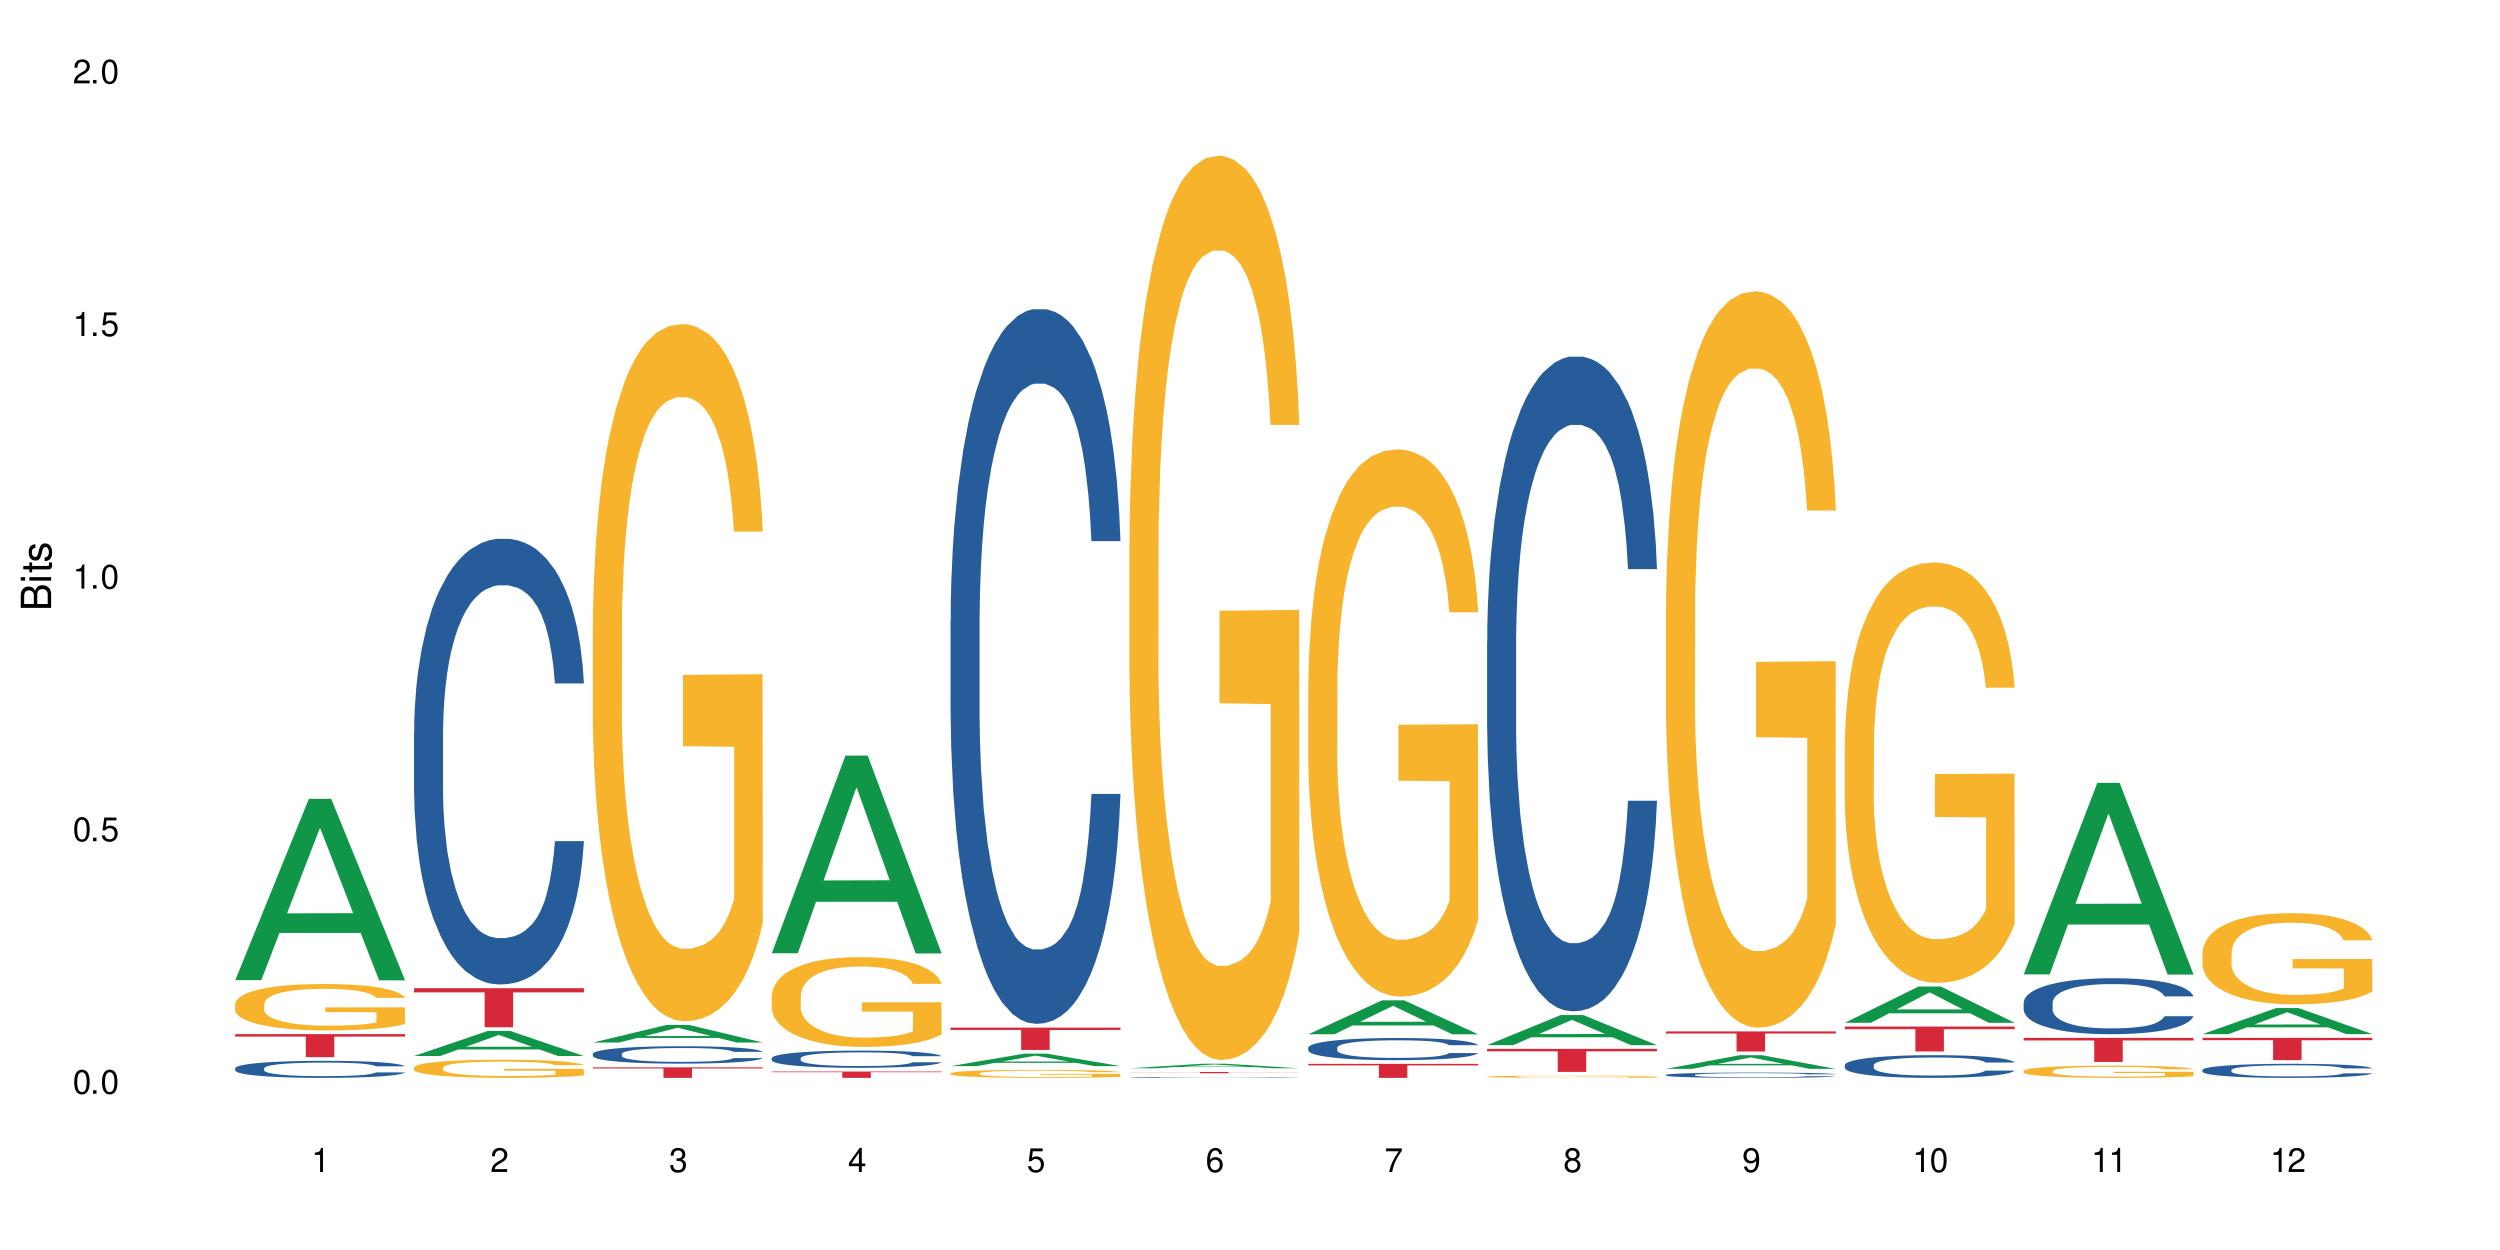 <?xml version="1.0" encoding="UTF-8"?>
<svg xmlns="http://www.w3.org/2000/svg" xmlns:xlink="http://www.w3.org/1999/xlink" width="720" height="360" viewBox="0 0 720 360">
<defs>
<g>
<g id="glyph-0-0">
</g>
<g id="glyph-0-1">
<path d="M 2.641 -6.938 C 2 -6.938 1.422 -6.656 1.078 -6.172 C 0.641 -5.562 0.406 -4.641 0.406 -3.359 C 0.406 -1.016 1.188 0.219 2.641 0.219 C 4.078 0.219 4.859 -1.016 4.859 -3.297 C 4.859 -4.641 4.656 -5.547 4.203 -6.172 C 3.844 -6.656 3.281 -6.938 2.641 -6.938 Z M 2.641 -6.188 C 3.547 -6.188 4 -5.25 4 -3.375 C 4 -1.406 3.562 -0.484 2.625 -0.484 C 1.734 -0.484 1.281 -1.438 1.281 -3.344 C 1.281 -5.25 1.734 -6.188 2.641 -6.188 Z M 2.641 -6.188 "/>
</g>
<g id="glyph-0-2">
<path d="M 1.828 -1 L 0.828 -1 L 0.828 0 L 1.828 0 Z M 1.828 -1 "/>
</g>
<g id="glyph-0-3">
<path d="M 4.562 -6.797 L 1.062 -6.797 L 0.547 -3.094 L 1.328 -3.094 C 1.719 -3.562 2.047 -3.734 2.578 -3.734 C 3.484 -3.734 4.062 -3.109 4.062 -2.094 C 4.062 -1.125 3.484 -0.531 2.578 -0.531 C 1.828 -0.531 1.375 -0.906 1.188 -1.672 L 0.328 -1.672 C 0.453 -1.109 0.547 -0.844 0.75 -0.594 C 1.125 -0.078 1.828 0.219 2.594 0.219 C 3.969 0.219 4.922 -0.781 4.922 -2.219 C 4.922 -3.562 4.031 -4.484 2.719 -4.484 C 2.25 -4.484 1.859 -4.359 1.469 -4.062 L 1.734 -5.969 L 4.562 -5.969 Z M 4.562 -6.797 "/>
</g>
<g id="glyph-0-4">
<path d="M 2.484 -4.938 L 2.484 0 L 3.328 0 L 3.328 -6.938 L 2.766 -6.938 C 2.469 -5.875 2.281 -5.734 0.984 -5.562 L 0.984 -4.938 Z M 2.484 -4.938 "/>
</g>
<g id="glyph-0-5">
<path d="M 4.859 -0.828 L 1.281 -0.828 C 1.359 -1.406 1.672 -1.781 2.5 -2.281 L 3.469 -2.828 C 4.406 -3.344 4.906 -4.062 4.906 -4.906 C 4.906 -5.484 4.672 -6.031 4.266 -6.406 C 3.859 -6.766 3.375 -6.938 2.719 -6.938 C 1.859 -6.938 1.219 -6.625 0.844 -6.031 C 0.609 -5.672 0.5 -5.234 0.484 -4.531 L 1.328 -4.531 C 1.359 -5.016 1.406 -5.281 1.531 -5.516 C 1.75 -5.938 2.188 -6.203 2.703 -6.203 C 3.469 -6.203 4.031 -5.641 4.031 -4.891 C 4.031 -4.344 3.719 -3.859 3.125 -3.516 L 2.234 -3 C 0.812 -2.172 0.406 -1.531 0.328 -0.016 L 4.859 -0.016 Z M 4.859 -0.828 "/>
</g>
<g id="glyph-0-6">
<path d="M 2.125 -3.188 L 2.578 -3.188 C 3.5 -3.188 3.984 -2.766 3.984 -1.922 C 3.984 -1.062 3.469 -0.531 2.594 -0.531 C 1.656 -0.531 1.203 -1 1.156 -2.016 L 0.312 -2.016 C 0.344 -1.453 0.438 -1.094 0.609 -0.781 C 0.953 -0.109 1.625 0.219 2.547 0.219 C 3.953 0.219 4.859 -0.625 4.859 -1.938 C 4.859 -2.828 4.516 -3.297 3.703 -3.594 C 4.344 -3.844 4.656 -4.328 4.656 -5.031 C 4.656 -6.219 3.875 -6.938 2.578 -6.938 C 1.203 -6.938 0.484 -6.172 0.453 -4.703 L 1.297 -4.703 C 1.312 -5.125 1.344 -5.359 1.453 -5.578 C 1.641 -5.969 2.062 -6.203 2.594 -6.203 C 3.344 -6.203 3.797 -5.75 3.797 -5 C 3.797 -4.516 3.609 -4.219 3.25 -4.047 C 3.016 -3.953 2.703 -3.922 2.125 -3.906 Z M 2.125 -3.188 "/>
</g>
<g id="glyph-0-7">
<path d="M 3.141 -1.672 L 3.141 0 L 3.984 0 L 3.984 -1.672 L 4.984 -1.672 L 4.984 -2.438 L 3.984 -2.438 L 3.984 -6.938 L 3.359 -6.938 L 0.266 -2.578 L 0.266 -1.672 Z M 3.141 -2.438 L 1 -2.438 L 3.141 -5.5 Z M 3.141 -2.438 "/>
</g>
<g id="glyph-0-8">
<path d="M 4.781 -5.125 C 4.609 -6.266 3.891 -6.938 2.844 -6.938 C 2.094 -6.938 1.422 -6.578 1.031 -5.953 C 0.594 -5.266 0.406 -4.422 0.406 -3.172 C 0.406 -2 0.578 -1.25 0.984 -0.641 C 1.359 -0.078 1.953 0.219 2.703 0.219 C 3.984 0.219 4.922 -0.75 4.922 -2.094 C 4.922 -3.375 4.062 -4.281 2.844 -4.281 C 2.172 -4.281 1.641 -4.031 1.281 -3.516 C 1.281 -5.234 1.828 -6.188 2.797 -6.188 C 3.391 -6.188 3.797 -5.797 3.938 -5.125 Z M 2.734 -3.531 C 3.547 -3.531 4.062 -2.953 4.062 -2.031 C 4.062 -1.156 3.484 -0.531 2.703 -0.531 C 1.922 -0.531 1.328 -1.188 1.328 -2.078 C 1.328 -2.938 1.906 -3.531 2.734 -3.531 Z M 2.734 -3.531 "/>
</g>
<g id="glyph-0-9">
<path d="M 4.984 -6.797 L 0.438 -6.797 L 0.438 -5.969 L 4.109 -5.969 C 2.5 -3.656 1.828 -2.234 1.328 0 L 2.219 0 C 2.594 -2.172 3.453 -4.047 4.984 -6.094 Z M 4.984 -6.797 "/>
</g>
<g id="glyph-0-10">
<path d="M 3.75 -3.656 C 4.469 -4.094 4.688 -4.438 4.688 -5.078 C 4.688 -6.172 3.844 -6.938 2.641 -6.938 C 1.438 -6.938 0.594 -6.172 0.594 -5.094 C 0.594 -4.438 0.812 -4.094 1.516 -3.656 C 0.734 -3.266 0.359 -2.703 0.359 -1.922 C 0.359 -0.656 1.281 0.219 2.641 0.219 C 3.984 0.219 4.922 -0.656 4.922 -1.922 C 4.922 -2.703 4.531 -3.266 3.75 -3.656 Z M 2.641 -6.188 C 3.359 -6.188 3.812 -5.75 3.812 -5.062 C 3.812 -4.406 3.344 -3.984 2.641 -3.984 C 1.922 -3.984 1.453 -4.406 1.453 -5.078 C 1.453 -5.75 1.922 -6.188 2.641 -6.188 Z M 2.641 -3.266 C 3.484 -3.266 4.062 -2.719 4.062 -1.906 C 4.062 -1.078 3.484 -0.531 2.625 -0.531 C 1.797 -0.531 1.219 -1.094 1.219 -1.906 C 1.219 -2.719 1.781 -3.266 2.641 -3.266 Z M 2.641 -3.266 "/>
</g>
<g id="glyph-0-11">
<path d="M 0.516 -1.578 C 0.672 -0.453 1.406 0.219 2.438 0.219 C 3.188 0.219 3.859 -0.141 4.266 -0.766 C 4.688 -1.453 4.891 -2.297 4.891 -3.547 C 4.891 -4.719 4.703 -5.453 4.312 -6.078 C 3.938 -6.641 3.344 -6.938 2.594 -6.938 C 1.297 -6.938 0.359 -5.969 0.359 -4.625 C 0.359 -3.344 1.234 -2.453 2.453 -2.453 C 3.094 -2.453 3.578 -2.672 4.016 -3.203 C 4 -1.484 3.469 -0.531 2.5 -0.531 C 1.906 -0.531 1.484 -0.906 1.359 -1.578 Z M 2.578 -6.203 C 3.375 -6.203 3.969 -5.531 3.969 -4.641 C 3.969 -3.797 3.391 -3.188 2.547 -3.188 C 1.734 -3.188 1.234 -3.766 1.234 -4.688 C 1.234 -5.562 1.797 -6.203 2.578 -6.203 Z M 2.578 -6.203 "/>
</g>
<g id="glyph-1-0">
</g>
<g id="glyph-1-1">
<path d="M 0 -0.953 L 0 -4.891 C 0 -5.719 -0.234 -6.344 -0.734 -6.797 C -1.188 -7.234 -1.812 -7.469 -2.5 -7.469 C -3.547 -7.469 -4.188 -7 -4.625 -5.875 C -4.984 -6.688 -5.625 -7.094 -6.531 -7.094 C -7.172 -7.094 -7.734 -6.859 -8.141 -6.391 C -8.562 -5.922 -8.75 -5.344 -8.75 -4.5 L -8.75 -0.953 Z M -4.984 -2.062 L -7.766 -2.062 L -7.766 -4.219 C -7.766 -4.844 -7.688 -5.203 -7.453 -5.5 C -7.219 -5.812 -6.859 -5.969 -6.375 -5.969 C -5.891 -5.969 -5.531 -5.812 -5.297 -5.5 C -5.062 -5.203 -4.984 -4.844 -4.984 -4.219 Z M -0.984 -2.062 L -4 -2.062 L -4 -4.781 C -4 -5.766 -3.438 -6.359 -2.484 -6.359 C -1.547 -6.359 -0.984 -5.766 -0.984 -4.781 Z M -0.984 -2.062 "/>
</g>
<g id="glyph-1-2">
<path d="M -6.281 -1.797 L -6.281 -0.797 L 0 -0.797 L 0 -1.797 Z M -8.75 -1.797 L -8.75 -0.797 L -7.484 -0.797 L -7.484 -1.797 Z M -8.75 -1.797 "/>
</g>
<g id="glyph-1-3">
<path d="M -6.281 -3.047 L -6.281 -2.016 L -8.016 -2.016 L -8.016 -1.016 L -6.281 -1.016 L -6.281 -0.172 L -5.469 -0.172 L -5.469 -1.016 L -0.719 -1.016 C -0.078 -1.016 0.281 -1.453 0.281 -2.234 C 0.281 -2.5 0.25 -2.719 0.188 -3.047 L -0.641 -3.047 C -0.609 -2.906 -0.594 -2.766 -0.594 -2.562 C -0.594 -2.141 -0.719 -2.016 -1.156 -2.016 L -5.469 -2.016 L -5.469 -3.047 Z M -6.281 -3.047 "/>
</g>
<g id="glyph-1-4">
<path d="M -4.531 -5.25 C -5.766 -5.25 -6.469 -4.422 -6.469 -2.969 C -6.469 -1.516 -5.719 -0.562 -4.547 -0.562 C -3.562 -0.562 -3.094 -1.062 -2.734 -2.562 L -2.516 -3.484 C -2.344 -4.188 -2.094 -4.469 -1.641 -4.469 C -1.047 -4.469 -0.641 -3.875 -0.641 -3 C -0.641 -2.453 -0.797 -2 -1.062 -1.75 C -1.25 -1.594 -1.422 -1.531 -1.875 -1.469 L -1.875 -0.406 C -0.422 -0.453 0.281 -1.266 0.281 -2.922 C 0.281 -4.5 -0.5 -5.516 -1.719 -5.516 C -2.656 -5.516 -3.172 -4.984 -3.469 -3.734 L -3.703 -2.766 C -3.891 -1.953 -4.156 -1.609 -4.594 -1.609 C -5.188 -1.609 -5.547 -2.125 -5.547 -2.938 C -5.547 -3.75 -5.203 -4.172 -4.531 -4.203 Z M -4.531 -5.25 "/>
</g>
</g>
</defs>
<rect x="-72" y="-36" width="864" height="432" fill="rgb(100%, 100%, 100%)" fill-opacity="1"/>
<path fill-rule="nonzero" fill="rgb(6.275%, 58.824%, 28.235%)" fill-opacity="1" d="M 67.73 282.281 L 67.785 282.234 L 88.957 230.062 L 95.387 230.062 L 116.664 282.332 L 109.188 282.332 L 103.855 268.688 L 80.488 268.688 L 75.258 282.281 L 67.73 282.281 L 82.734 263.043 L 101.711 262.996 L 92.25 238.602 L 92.145 238.555 L 92.039 238.703 L 82.684 262.996 L 82.734 263.043 Z M 67.73 282.281 "/>
<path fill-rule="nonzero" fill="rgb(14.51%, 36.078%, 60%)" fill-opacity="1" d="M 67.73 307.656 L 67.789 307.652 L 67.789 307.543 L 67.969 307.375 L 68.387 307.16 L 68.805 307.012 L 69.879 306.746 L 71.371 306.488 L 72.922 306.293 L 74.055 306.176 L 75.07 306.086 L 77.398 305.922 L 78.891 305.836 L 80.5 305.758 L 82.469 305.684 L 83.902 305.637 L 87.125 305.566 L 89.512 305.535 L 91.363 305.52 L 95.359 305.52 L 97.746 305.539 L 99.477 305.562 L 101.387 305.598 L 102.996 305.637 L 105.801 305.734 L 108.309 305.863 L 109.441 305.934 L 111.234 306.074 L 112.605 306.207 L 113.559 306.324 L 114.633 306.488 L 115.59 306.691 L 116.305 306.922 L 116.664 307.113 L 108.309 307.113 L 107.891 306.934 L 107.414 306.797 L 106.52 306.609 L 105.625 306.48 L 104.371 306.352 L 103.238 306.266 L 101.684 306.18 L 100.312 306.125 L 98.879 306.086 L 97.508 306.059 L 94.883 306.031 L 91.84 306.031 L 90.707 306.043 L 88.379 306.078 L 87.125 306.109 L 85.336 306.172 L 84.082 306.23 L 82.59 306.32 L 81.574 306.395 L 80.32 306.512 L 79.426 306.617 L 78.414 306.762 L 77.816 306.875 L 77.277 307 L 76.801 307.148 L 76.441 307.305 L 76.203 307.473 L 76.086 307.633 L 76.086 308.328 L 76.203 308.492 L 76.504 308.68 L 77.277 308.953 L 78.414 309.191 L 79.727 309.379 L 80.977 309.516 L 81.695 309.578 L 82.648 309.648 L 84.141 309.738 L 86.289 309.828 L 87.543 309.863 L 89.453 309.898 L 91.422 309.918 L 94.047 309.918 L 96.375 309.898 L 97.926 309.879 L 99.535 309.844 L 101.746 309.766 L 103.117 309.695 L 104.312 309.609 L 105.207 309.523 L 105.801 309.453 L 106.699 309.312 L 107.414 309.16 L 107.949 309.004 L 108.309 308.852 L 116.664 308.852 L 116.305 309.031 L 115.77 309.203 L 115.23 309.336 L 114.395 309.492 L 113.441 309.633 L 112.066 309.789 L 110.934 309.891 L 109.441 310.004 L 108.07 310.09 L 106.578 310.164 L 104.371 310.254 L 102.938 310.301 L 101.387 310.34 L 99.535 310.375 L 97.211 310.406 L 94.703 310.426 L 92.375 310.43 L 89.871 310.422 L 88.02 310.402 L 85.574 310.363 L 82.531 310.281 L 80.32 310.195 L 78.59 310.109 L 77.102 310.02 L 75.43 309.898 L 73.281 309.703 L 71.969 309.551 L 71.074 309.426 L 70.059 309.25 L 69.344 309.094 L 68.508 308.84 L 67.91 308.523 L 67.73 308.277 Z M 67.73 307.656 "/>
<path fill-rule="nonzero" fill="rgb(96.863%, 70.196%, 16.863%)" fill-opacity="1" d="M 67.73 289.125 L 67.789 289.113 L 67.789 288.867 L 68.031 288.32 L 68.625 287.562 L 69.402 286.941 L 70.238 286.449 L 70.773 286.195 L 71.668 285.828 L 72.445 285.559 L 74.414 285.012 L 76.922 284.496 L 78.293 284.277 L 79.844 284.07 L 82.051 283.836 L 83.066 283.754 L 86.172 283.555 L 89.691 283.434 L 93.57 283.398 L 95.359 283.41 L 97.805 283.457 L 101.148 283.594 L 103.059 283.715 L 104.551 283.836 L 106.102 283.996 L 108.012 284.242 L 109.801 284.535 L 111.234 284.828 L 112.664 285.191 L 113.859 285.582 L 114.871 286.012 L 115.77 286.523 L 116.305 286.953 L 116.664 287.379 L 108.367 287.379 L 107.891 286.953 L 107.355 286.621 L 106.461 286.219 L 105.562 285.926 L 104.668 285.695 L 102.996 285.375 L 101.566 285.18 L 99.777 285.012 L 98.047 284.898 L 96.074 284.828 L 94.883 284.801 L 91.719 284.801 L 88.855 284.887 L 87.184 284.984 L 85.992 285.082 L 84.32 285.266 L 83.305 285.414 L 82.707 285.512 L 80.918 285.891 L 79.727 286.23 L 79.07 286.465 L 78.234 286.828 L 77.637 287.16 L 76.98 287.648 L 76.621 288.016 L 76.145 288.844 L 76.086 291.043 L 76.266 291.508 L 76.621 292.008 L 77.102 292.449 L 77.816 292.91 L 78.531 293.266 L 79.785 293.742 L 80.859 294.059 L 81.695 294.266 L 83.305 294.598 L 83.961 294.707 L 85.512 294.926 L 87.125 295.098 L 89.094 295.246 L 90.586 295.316 L 92.973 295.379 L 96.016 295.379 L 99.598 295.305 L 101.863 295.207 L 103.414 295.109 L 104.43 295.023 L 105.684 294.891 L 106.578 294.77 L 107.414 294.633 L 108.43 294.426 L 108.43 291.508 L 93.688 291.496 L 93.688 290.129 L 116.602 290.113 L 116.664 294.891 L 115.41 295.219 L 113.859 295.539 L 112.367 295.781 L 110.816 295.988 L 108.605 296.223 L 106.816 296.367 L 104.07 296.539 L 101.566 296.648 L 98.941 296.723 L 96.613 296.758 L 93.867 296.77 L 91.422 296.746 L 88.797 296.672 L 86.707 296.574 L 84.797 296.453 L 82.887 296.293 L 80.5 296.039 L 78.949 295.832 L 77.34 295.574 L 75.727 295.27 L 74.297 294.938 L 73.34 294.684 L 72.387 294.391 L 71.371 294.023 L 70.418 293.609 L 69.699 293.23 L 69.043 292.801 L 68.566 292.398 L 68.09 291.848 L 67.852 291.41 L 67.73 291.031 Z M 67.73 289.125 "/>
<path fill-rule="nonzero" fill="rgb(83.922%, 15.686%, 22.353%)" fill-opacity="1" d="M 67.73 297.836 L 116.664 297.836 L 116.664 298.547 L 96.27 298.551 L 96.27 304.453 L 88.066 304.453 L 88.066 298.559 L 87.945 298.547 L 67.73 298.547 Z M 67.73 297.836 "/>
<path fill-rule="nonzero" fill="rgb(6.275%, 58.824%, 28.235%)" fill-opacity="1" d="M 119.238 304.129 L 119.289 304.121 L 140.465 296.91 L 146.895 296.91 L 168.172 304.137 L 160.695 304.137 L 155.363 302.25 L 131.996 302.25 L 126.766 304.129 L 119.238 304.129 L 134.242 301.469 L 153.219 301.461 L 143.758 298.09 L 143.652 298.082 L 143.547 298.105 L 134.191 301.461 L 134.242 301.469 Z M 119.238 304.129 "/>
<path fill-rule="nonzero" fill="rgb(14.51%, 36.078%, 60%)" fill-opacity="1" d="M 119.238 211.039 L 119.297 210.922 L 119.297 208.105 L 119.477 203.648 L 119.895 198.016 L 120.312 194.145 L 121.387 187.223 L 122.879 180.539 L 124.43 175.375 L 125.562 172.328 L 126.578 169.98 L 128.906 165.641 L 130.398 163.41 L 132.008 161.418 L 133.977 159.422 L 135.41 158.25 L 138.633 156.371 L 141.02 155.551 L 142.871 155.199 L 146.867 155.199 L 149.254 155.668 L 150.984 156.254 L 152.895 157.195 L 154.504 158.25 L 157.309 160.832 L 159.816 164.113 L 160.949 165.992 L 162.742 169.629 L 164.113 173.148 L 165.066 176.199 L 166.141 180.539 L 167.098 185.816 L 167.812 191.801 L 168.172 196.844 L 159.816 196.844 L 159.398 192.152 L 158.922 188.516 L 158.027 183.707 L 157.133 180.305 L 155.879 176.902 L 154.746 174.672 L 153.191 172.445 L 151.82 171.035 L 150.387 169.98 L 149.016 169.277 L 146.391 168.574 L 143.348 168.574 L 142.211 168.809 L 139.887 169.746 L 138.633 170.566 L 136.844 172.211 L 135.59 173.734 L 134.098 176.082 L 133.082 178.074 L 131.828 181.125 L 130.934 183.824 L 129.922 187.695 L 129.324 190.625 L 128.785 193.91 L 128.309 197.781 L 127.949 201.887 L 127.711 206.227 L 127.594 210.453 L 127.594 228.633 L 127.711 232.855 L 128.012 237.785 L 128.785 244.941 L 129.922 251.156 L 131.234 256.086 L 132.484 259.602 L 133.203 261.246 L 134.156 263.121 L 135.648 265.469 L 137.797 267.816 L 139.051 268.754 L 140.961 269.691 L 142.93 270.16 L 145.555 270.16 L 147.883 269.691 L 149.434 269.105 L 151.043 268.168 L 153.254 266.172 L 154.625 264.297 L 155.816 262.066 L 156.715 259.84 L 157.309 257.961 L 158.207 254.324 L 158.922 250.336 L 159.457 246.23 L 159.816 242.242 L 168.172 242.242 L 167.812 246.934 L 167.277 251.508 L 166.738 254.91 L 165.902 259.016 L 164.949 262.652 L 163.574 266.758 L 162.441 269.457 L 160.949 272.391 L 159.578 274.617 L 158.086 276.613 L 155.879 278.961 L 154.445 280.133 L 152.895 281.188 L 151.043 282.125 L 148.719 282.949 L 146.211 283.418 L 143.883 283.535 L 141.379 283.301 L 139.527 282.832 L 137.082 281.773 L 134.039 279.664 L 131.828 277.434 L 130.098 275.207 L 128.605 272.859 L 126.938 269.691 L 124.789 264.531 L 123.477 260.543 L 122.582 257.258 L 121.566 252.684 L 120.852 248.578 L 120.016 242.008 L 119.418 233.68 L 119.238 227.227 Z M 119.238 211.039 "/>
<path fill-rule="nonzero" fill="rgb(96.863%, 70.196%, 16.863%)" fill-opacity="1" d="M 119.238 307.441 L 119.297 307.438 L 119.297 307.34 L 119.535 307.125 L 120.133 306.828 L 120.91 306.586 L 121.746 306.395 L 122.281 306.297 L 123.176 306.152 L 123.953 306.047 L 125.922 305.832 L 128.43 305.633 L 129.801 305.547 L 131.352 305.465 L 133.559 305.375 L 134.574 305.34 L 137.676 305.266 L 141.199 305.215 L 145.078 305.203 L 146.867 305.207 L 149.312 305.227 L 152.656 305.277 L 154.566 305.328 L 156.059 305.375 L 157.609 305.438 L 159.52 305.531 L 161.309 305.645 L 162.742 305.762 L 164.172 305.902 L 165.367 306.055 L 166.379 306.223 L 167.277 306.426 L 167.812 306.59 L 168.172 306.758 L 159.875 306.758 L 159.398 306.59 L 158.863 306.461 L 157.965 306.305 L 157.07 306.191 L 156.176 306.098 L 154.504 305.977 L 153.074 305.898 L 151.281 305.832 L 149.551 305.789 L 147.582 305.762 L 146.391 305.75 L 143.227 305.75 L 140.363 305.785 L 138.691 305.824 L 137.5 305.859 L 135.828 305.934 L 134.812 305.988 L 134.215 306.027 L 132.426 306.176 L 131.234 306.309 L 130.578 306.398 L 129.742 306.543 L 129.145 306.672 L 128.488 306.863 L 128.129 307.008 L 127.652 307.332 L 127.594 308.191 L 127.773 308.371 L 128.129 308.566 L 128.605 308.738 L 129.324 308.922 L 130.039 309.059 L 131.293 309.246 L 132.367 309.371 L 133.203 309.449 L 134.812 309.578 L 135.469 309.621 L 137.02 309.707 L 138.633 309.777 L 140.602 309.832 L 142.094 309.863 L 144.48 309.887 L 147.523 309.887 L 151.105 309.855 L 153.371 309.82 L 154.922 309.781 L 155.938 309.746 L 157.191 309.695 L 158.086 309.648 L 158.922 309.594 L 159.938 309.512 L 159.938 308.371 L 145.195 308.367 L 145.195 307.832 L 168.109 307.828 L 168.172 309.695 L 166.918 309.824 L 165.367 309.949 L 163.875 310.043 L 162.324 310.125 L 160.113 310.215 L 158.324 310.273 L 155.578 310.34 L 153.074 310.383 L 150.449 310.41 L 148.121 310.426 L 145.375 310.43 L 142.93 310.422 L 140.305 310.391 L 138.215 310.352 L 136.305 310.305 L 134.395 310.242 L 132.008 310.145 L 130.457 310.062 L 128.848 309.961 L 127.234 309.844 L 125.801 309.715 L 124.848 309.613 L 123.895 309.5 L 122.879 309.355 L 121.926 309.191 L 121.207 309.047 L 120.551 308.879 L 120.074 308.719 L 119.598 308.504 L 119.359 308.332 L 119.238 308.188 Z M 119.238 307.441 "/>
<path fill-rule="nonzero" fill="rgb(83.922%, 15.686%, 22.353%)" fill-opacity="1" d="M 119.238 284.602 L 168.172 284.602 L 168.172 285.805 L 147.777 285.816 L 147.777 295.844 L 139.574 295.844 L 139.574 285.824 L 139.453 285.805 L 119.238 285.805 Z M 119.238 284.602 "/>
<path fill-rule="nonzero" fill="rgb(6.275%, 58.824%, 28.235%)" fill-opacity="1" d="M 170.746 300.246 L 170.797 300.238 L 191.973 295.18 L 198.402 295.18 L 219.68 300.25 L 212.203 300.25 L 206.871 298.926 L 183.504 298.926 L 178.273 300.246 L 170.746 300.246 L 185.75 298.379 L 204.727 298.375 L 195.266 296.008 L 195.16 296.004 L 195.055 296.016 L 185.699 298.375 L 185.75 298.379 Z M 170.746 300.246 "/>
<path fill-rule="nonzero" fill="rgb(14.51%, 36.078%, 60%)" fill-opacity="1" d="M 170.746 303.496 L 170.805 303.492 L 170.805 303.383 L 170.984 303.207 L 171.402 302.988 L 171.82 302.836 L 172.895 302.566 L 174.387 302.305 L 175.938 302.105 L 177.07 301.984 L 178.086 301.895 L 180.414 301.723 L 181.906 301.637 L 183.516 301.559 L 185.484 301.48 L 186.918 301.434 L 190.141 301.363 L 192.527 301.328 L 194.375 301.316 L 198.375 301.316 L 200.762 301.332 L 202.492 301.355 L 204.402 301.395 L 206.012 301.434 L 208.816 301.535 L 211.324 301.664 L 212.457 301.738 L 214.25 301.879 L 215.621 302.016 L 216.574 302.137 L 217.648 302.305 L 218.605 302.512 L 219.32 302.746 L 219.68 302.941 L 211.324 302.941 L 210.906 302.758 L 210.43 302.617 L 209.535 302.43 L 208.641 302.297 L 207.387 302.164 L 206.25 302.078 L 204.699 301.988 L 203.328 301.934 L 201.895 301.895 L 200.523 301.867 L 197.898 301.84 L 194.855 301.84 L 193.719 301.848 L 191.395 301.883 L 190.141 301.914 L 188.352 301.98 L 187.098 302.039 L 185.605 302.133 L 184.59 302.211 L 183.336 302.328 L 182.441 302.434 L 181.426 302.586 L 180.832 302.699 L 180.293 302.828 L 179.816 302.98 L 179.457 303.141 L 179.219 303.309 L 179.102 303.473 L 179.102 304.184 L 179.219 304.348 L 179.52 304.543 L 180.293 304.82 L 181.426 305.066 L 182.742 305.258 L 183.992 305.395 L 184.711 305.457 L 185.664 305.531 L 187.156 305.625 L 189.305 305.715 L 190.559 305.754 L 192.469 305.789 L 194.438 305.809 L 197.062 305.809 L 199.391 305.789 L 200.941 305.766 L 202.551 305.73 L 204.762 305.652 L 206.133 305.578 L 207.324 305.492 L 208.223 305.402 L 208.816 305.332 L 209.711 305.188 L 210.43 305.031 L 210.965 304.871 L 211.324 304.715 L 219.68 304.715 L 219.32 304.898 L 218.785 305.078 L 218.246 305.211 L 217.41 305.371 L 216.457 305.516 L 215.082 305.676 L 213.949 305.781 L 212.457 305.895 L 211.086 305.98 L 209.594 306.059 L 207.387 306.152 L 205.953 306.195 L 204.402 306.238 L 202.551 306.273 L 200.227 306.305 L 197.719 306.324 L 195.391 306.328 L 192.887 306.32 L 191.035 306.301 L 188.59 306.262 L 185.547 306.18 L 183.336 306.09 L 181.605 306.004 L 180.113 305.914 L 178.445 305.789 L 176.297 305.586 L 174.984 305.43 L 174.086 305.305 L 173.074 305.125 L 172.355 304.965 L 171.523 304.707 L 170.926 304.383 L 170.746 304.129 Z M 170.746 303.496 "/>
<path fill-rule="nonzero" fill="rgb(96.863%, 70.196%, 16.863%)" fill-opacity="1" d="M 170.746 179.324 L 170.805 179.141 L 170.805 175.473 L 171.043 167.219 L 171.641 155.852 L 172.418 146.5 L 173.254 139.164 L 173.789 135.312 L 174.684 129.812 L 175.461 125.777 L 177.43 117.527 L 179.938 109.824 L 181.309 106.523 L 182.859 103.406 L 185.066 99.922 L 186.082 98.641 L 189.184 95.707 L 192.707 93.871 L 196.586 93.32 L 198.375 93.504 L 200.82 94.238 L 204.164 96.258 L 206.074 98.09 L 207.566 99.922 L 209.117 102.309 L 211.027 105.977 L 212.816 110.375 L 214.25 114.777 L 215.68 120.277 L 216.875 126.145 L 217.887 132.562 L 218.785 140.266 L 219.32 146.684 L 219.68 153.102 L 211.383 153.102 L 210.906 146.684 L 210.371 141.73 L 209.473 135.68 L 208.578 131.281 L 207.684 127.797 L 206.012 123.027 L 204.582 120.094 L 202.789 117.527 L 201.059 115.875 L 199.09 114.777 L 197.898 114.41 L 194.734 114.41 L 191.871 115.691 L 190.199 117.16 L 189.008 118.629 L 187.336 121.379 L 186.32 123.578 L 185.723 125.047 L 183.934 130.73 L 182.742 135.863 L 182.086 139.348 L 181.25 144.848 L 180.652 149.801 L 179.996 157.137 L 179.637 162.637 L 179.16 175.105 L 179.102 208.113 L 179.281 215.078 L 179.637 222.598 L 180.113 229.199 L 180.832 236.168 L 181.547 241.484 L 182.801 248.637 L 183.875 253.406 L 184.711 256.523 L 186.32 261.473 L 186.977 263.125 L 188.527 266.422 L 190.141 268.992 L 192.109 271.191 L 193.602 272.293 L 195.988 273.207 L 199.031 273.207 L 202.613 272.109 L 204.879 270.641 L 206.43 269.176 L 207.445 267.891 L 208.699 265.875 L 209.594 264.039 L 210.43 262.023 L 211.445 258.906 L 211.445 215.078 L 196.703 214.898 L 196.703 194.359 L 219.617 194.176 L 219.68 265.875 L 218.426 270.824 L 216.875 275.594 L 215.383 279.258 L 213.832 282.375 L 211.621 285.859 L 209.832 288.062 L 207.086 290.629 L 204.582 292.277 L 201.957 293.379 L 199.629 293.93 L 196.883 294.113 L 194.438 293.746 L 191.812 292.645 L 189.723 291.18 L 187.812 289.344 L 185.902 286.961 L 183.516 283.109 L 181.965 279.992 L 180.355 276.141 L 178.742 271.559 L 177.309 266.605 L 176.355 262.758 L 175.402 258.355 L 174.387 252.855 L 173.43 246.621 L 172.715 240.934 L 172.059 234.516 L 171.582 228.465 L 171.105 220.215 L 170.867 213.613 L 170.746 207.93 Z M 170.746 179.324 "/>
<path fill-rule="nonzero" fill="rgb(83.922%, 15.686%, 22.353%)" fill-opacity="1" d="M 170.746 307.395 L 219.68 307.395 L 219.68 307.723 L 199.285 307.723 L 199.285 310.43 L 191.078 310.43 L 191.078 307.727 L 190.961 307.723 L 170.746 307.723 Z M 170.746 307.395 "/>
<path fill-rule="nonzero" fill="rgb(6.275%, 58.824%, 28.235%)" fill-opacity="1" d="M 222.254 274.539 L 222.305 274.484 L 243.48 217.621 L 249.91 217.621 L 271.188 274.594 L 263.711 274.594 L 258.379 259.723 L 235.008 259.723 L 229.781 274.539 L 222.254 274.539 L 237.258 253.57 L 256.234 253.516 L 246.773 226.93 L 246.668 226.875 L 246.562 227.035 L 237.207 253.516 L 237.258 253.57 Z M 222.254 274.539 "/>
<path fill-rule="nonzero" fill="rgb(14.51%, 36.078%, 60%)" fill-opacity="1" d="M 222.254 304.73 L 222.312 304.727 L 222.312 304.617 L 222.492 304.445 L 222.91 304.23 L 223.328 304.082 L 224.402 303.812 L 225.895 303.555 L 227.445 303.355 L 228.578 303.238 L 229.594 303.148 L 231.922 302.98 L 233.414 302.895 L 235.023 302.82 L 236.992 302.742 L 238.426 302.695 L 241.648 302.625 L 244.035 302.594 L 245.883 302.578 L 249.883 302.578 L 252.27 302.598 L 254 302.621 L 255.91 302.656 L 257.52 302.695 L 260.324 302.797 L 262.832 302.922 L 263.965 302.996 L 265.754 303.137 L 267.129 303.27 L 268.082 303.387 L 269.156 303.555 L 270.113 303.758 L 270.828 303.988 L 271.188 304.184 L 262.832 304.184 L 262.414 304.004 L 261.938 303.863 L 261.043 303.68 L 260.145 303.547 L 258.895 303.414 L 257.758 303.328 L 256.207 303.242 L 254.836 303.191 L 253.402 303.148 L 252.031 303.121 L 249.406 303.094 L 246.363 303.094 L 245.227 303.105 L 242.902 303.141 L 241.648 303.172 L 239.855 303.234 L 238.605 303.293 L 237.113 303.383 L 236.098 303.461 L 234.844 303.578 L 233.949 303.684 L 232.934 303.832 L 232.34 303.945 L 231.801 304.07 L 231.324 304.219 L 230.965 304.379 L 230.727 304.547 L 230.609 304.707 L 230.609 305.41 L 230.727 305.57 L 231.027 305.762 L 231.801 306.039 L 232.934 306.277 L 234.25 306.469 L 235.5 306.602 L 236.219 306.668 L 237.172 306.738 L 238.664 306.828 L 240.812 306.918 L 242.066 306.957 L 243.977 306.992 L 245.945 307.012 L 248.57 307.012 L 250.898 306.992 L 252.449 306.969 L 254.059 306.934 L 256.266 306.855 L 257.641 306.785 L 258.832 306.699 L 259.73 306.613 L 260.324 306.539 L 261.219 306.398 L 261.938 306.246 L 262.473 306.086 L 262.832 305.934 L 271.188 305.934 L 270.828 306.113 L 270.289 306.293 L 269.754 306.422 L 268.918 306.582 L 267.965 306.719 L 266.59 306.879 L 265.457 306.984 L 263.965 307.098 L 262.594 307.184 L 261.102 307.258 L 258.895 307.348 L 257.461 307.395 L 255.91 307.434 L 254.059 307.473 L 251.73 307.504 L 249.227 307.52 L 246.898 307.523 L 244.391 307.516 L 242.543 307.5 L 240.098 307.457 L 237.051 307.375 L 234.844 307.289 L 233.113 307.203 L 231.621 307.113 L 229.953 306.992 L 227.805 306.793 L 226.492 306.641 L 225.594 306.512 L 224.582 306.336 L 223.863 306.18 L 223.031 305.926 L 222.434 305.605 L 222.254 305.355 Z M 222.254 304.73 "/>
<path fill-rule="nonzero" fill="rgb(96.863%, 70.196%, 16.863%)" fill-opacity="1" d="M 222.254 286.734 L 222.312 286.711 L 222.312 286.238 L 222.551 285.176 L 223.148 283.711 L 223.926 282.508 L 224.762 281.562 L 225.297 281.066 L 226.191 280.359 L 226.969 279.84 L 228.938 278.777 L 231.445 277.785 L 232.816 277.359 L 234.367 276.957 L 236.574 276.508 L 237.59 276.344 L 240.691 275.965 L 244.215 275.73 L 248.094 275.66 L 249.883 275.684 L 252.328 275.777 L 255.672 276.039 L 257.582 276.273 L 259.07 276.508 L 260.625 276.816 L 262.535 277.289 L 264.324 277.855 L 265.754 278.422 L 267.188 279.129 L 268.383 279.887 L 269.395 280.711 L 270.289 281.703 L 270.828 282.531 L 271.188 283.355 L 262.891 283.355 L 262.414 282.531 L 261.875 281.895 L 260.98 281.113 L 260.086 280.547 L 259.191 280.098 L 257.52 279.484 L 256.09 279.105 L 254.297 278.777 L 252.566 278.562 L 250.598 278.422 L 249.406 278.375 L 246.242 278.375 L 243.379 278.539 L 241.707 278.73 L 240.516 278.918 L 238.844 279.273 L 237.828 279.555 L 237.23 279.746 L 235.441 280.477 L 234.25 281.137 L 233.59 281.586 L 232.758 282.293 L 232.16 282.93 L 231.504 283.875 L 231.145 284.586 L 230.668 286.191 L 230.609 290.441 L 230.785 291.336 L 231.145 292.305 L 231.621 293.156 L 232.34 294.051 L 233.055 294.738 L 234.309 295.656 L 235.383 296.27 L 236.219 296.672 L 237.828 297.309 L 238.484 297.523 L 240.035 297.949 L 241.648 298.277 L 243.617 298.562 L 245.109 298.703 L 247.496 298.82 L 250.539 298.82 L 254.121 298.68 L 256.387 298.492 L 257.938 298.301 L 258.953 298.137 L 260.207 297.875 L 261.102 297.641 L 261.938 297.379 L 262.949 296.98 L 262.949 291.336 L 248.211 291.312 L 248.211 288.668 L 271.125 288.645 L 271.188 297.875 L 269.934 298.516 L 268.383 299.129 L 266.891 299.602 L 265.34 300 L 263.129 300.449 L 261.34 300.734 L 258.594 301.062 L 256.09 301.277 L 253.465 301.418 L 251.137 301.488 L 248.391 301.512 L 245.945 301.465 L 243.32 301.324 L 241.23 301.137 L 239.32 300.898 L 237.41 300.59 L 235.023 300.098 L 233.473 299.695 L 231.859 299.199 L 230.25 298.609 L 228.816 297.973 L 227.863 297.477 L 226.91 296.91 L 225.895 296.199 L 224.938 295.398 L 224.223 294.664 L 223.566 293.84 L 223.09 293.059 L 222.613 291.996 L 222.375 291.148 L 222.254 290.414 Z M 222.254 286.734 "/>
<path fill-rule="nonzero" fill="rgb(83.922%, 15.686%, 22.353%)" fill-opacity="1" d="M 222.254 308.594 L 271.188 308.594 L 271.188 308.789 L 250.793 308.789 L 250.793 310.43 L 242.586 310.43 L 242.586 308.793 L 242.469 308.789 L 222.254 308.789 Z M 222.254 308.594 "/>
<path fill-rule="nonzero" fill="rgb(6.275%, 58.824%, 28.235%)" fill-opacity="1" d="M 273.762 307.043 L 273.812 307.039 L 294.984 303.449 L 301.418 303.449 L 322.695 307.047 L 315.219 307.047 L 309.887 306.105 L 286.516 306.105 L 281.289 307.043 L 273.762 307.043 L 288.766 305.719 L 307.742 305.715 L 298.281 304.035 L 298.176 304.031 L 298.07 304.043 L 288.711 305.715 L 288.766 305.719 Z M 273.762 307.043 "/>
<path fill-rule="nonzero" fill="rgb(14.51%, 36.078%, 60%)" fill-opacity="1" d="M 273.762 178.609 L 273.82 178.422 L 273.82 173.906 L 274 166.758 L 274.418 157.727 L 274.836 151.516 L 275.91 140.418 L 277.402 129.695 L 278.953 121.418 L 280.086 116.523 L 281.102 112.762 L 283.43 105.801 L 284.922 102.227 L 286.531 99.027 L 288.5 95.832 L 289.934 93.949 L 293.156 90.938 L 295.543 89.621 L 297.391 89.059 L 301.391 89.059 L 303.777 89.809 L 305.508 90.75 L 307.418 92.254 L 309.027 93.949 L 311.832 98.086 L 314.34 103.355 L 315.473 106.367 L 317.262 112.199 L 318.637 117.84 L 319.59 122.734 L 320.664 129.695 L 321.621 138.16 L 322.336 147.754 L 322.695 155.844 L 314.34 155.844 L 313.922 148.32 L 313.445 142.488 L 312.551 134.773 L 311.652 129.316 L 310.402 123.863 L 309.266 120.289 L 307.715 116.711 L 306.344 114.457 L 304.91 112.762 L 303.539 111.633 L 300.914 110.504 L 297.871 110.504 L 296.734 110.879 L 294.41 112.387 L 293.156 113.703 L 291.363 116.336 L 290.113 118.781 L 288.621 122.547 L 287.605 125.742 L 286.352 130.633 L 285.457 134.961 L 284.441 141.172 L 283.848 145.875 L 283.309 151.141 L 282.832 157.348 L 282.473 163.934 L 282.234 170.895 L 282.117 177.668 L 282.117 206.828 L 282.234 213.602 L 282.535 221.504 L 283.309 232.98 L 284.441 242.949 L 285.754 250.852 L 287.008 256.496 L 287.727 259.129 L 288.68 262.141 L 290.172 265.902 L 292.32 269.664 L 293.574 271.168 L 295.484 272.676 L 297.453 273.426 L 300.078 273.426 L 302.406 272.676 L 303.957 271.734 L 305.566 270.23 L 307.773 267.031 L 309.148 264.02 L 310.34 260.445 L 311.234 256.871 L 311.832 253.863 L 312.727 248.031 L 313.445 241.633 L 313.98 235.047 L 314.34 228.652 L 322.695 228.652 L 322.336 236.176 L 321.797 243.516 L 321.262 248.969 L 320.426 255.555 L 319.473 261.387 L 318.098 267.973 L 316.965 272.297 L 315.473 277 L 314.102 280.578 L 312.609 283.773 L 310.402 287.539 L 308.969 289.418 L 307.418 291.113 L 305.566 292.617 L 303.238 293.934 L 300.734 294.688 L 298.406 294.875 L 295.898 294.496 L 294.051 293.746 L 291.605 292.051 L 288.559 288.664 L 286.352 285.09 L 284.621 281.516 L 283.129 277.754 L 281.461 272.676 L 279.312 264.398 L 278 258 L 277.102 252.734 L 276.09 245.395 L 275.371 238.812 L 274.535 228.277 L 273.941 214.918 L 273.762 204.57 Z M 273.762 178.609 "/>
<path fill-rule="nonzero" fill="rgb(96.863%, 70.196%, 16.863%)" fill-opacity="1" d="M 273.762 309.105 L 273.82 309.102 L 273.82 309.059 L 274.059 308.965 L 274.656 308.832 L 275.434 308.727 L 276.27 308.641 L 276.805 308.598 L 277.699 308.535 L 278.477 308.488 L 280.445 308.391 L 282.949 308.301 L 284.324 308.266 L 285.875 308.23 L 288.082 308.188 L 289.098 308.172 L 292.199 308.141 L 295.723 308.117 L 299.602 308.113 L 301.391 308.113 L 303.836 308.121 L 307.18 308.145 L 309.09 308.168 L 310.578 308.188 L 312.133 308.215 L 314.039 308.258 L 315.832 308.309 L 317.262 308.359 L 318.695 308.422 L 319.891 308.492 L 320.902 308.566 L 321.797 308.652 L 322.336 308.727 L 322.695 308.801 L 314.398 308.801 L 313.922 308.727 L 313.383 308.672 L 312.488 308.602 L 311.594 308.551 L 310.699 308.512 L 309.027 308.457 L 307.598 308.422 L 305.805 308.391 L 304.074 308.371 L 302.105 308.359 L 300.914 308.355 L 297.75 308.355 L 294.887 308.371 L 293.215 308.387 L 292.02 308.406 L 290.352 308.438 L 289.336 308.461 L 288.738 308.477 L 286.949 308.543 L 285.754 308.602 L 285.098 308.645 L 284.266 308.707 L 283.668 308.766 L 283.012 308.848 L 282.652 308.914 L 282.176 309.055 L 282.117 309.438 L 282.293 309.516 L 282.652 309.605 L 283.129 309.68 L 283.848 309.762 L 284.562 309.824 L 285.816 309.906 L 286.891 309.961 L 287.727 309.996 L 289.336 310.055 L 289.992 310.07 L 291.543 310.109 L 293.156 310.141 L 295.125 310.164 L 296.617 310.18 L 299.004 310.188 L 302.047 310.188 L 305.625 310.176 L 307.895 310.16 L 309.445 310.141 L 310.461 310.129 L 311.715 310.105 L 312.609 310.082 L 313.445 310.059 L 314.457 310.023 L 314.457 309.516 L 299.719 309.516 L 299.719 309.277 L 322.633 309.277 L 322.695 310.105 L 321.441 310.16 L 319.891 310.215 L 318.398 310.258 L 316.844 310.293 L 314.637 310.336 L 312.848 310.359 L 310.102 310.391 L 307.598 310.41 L 304.969 310.422 L 302.645 310.426 L 299.898 310.43 L 297.453 310.426 L 294.824 310.414 L 292.738 310.395 L 290.828 310.375 L 288.918 310.348 L 286.531 310.301 L 284.98 310.266 L 283.367 310.223 L 281.758 310.168 L 280.324 310.113 L 279.371 310.066 L 278.414 310.016 L 277.402 309.953 L 276.445 309.883 L 275.73 309.816 L 275.074 309.742 L 274.598 309.672 L 274.121 309.578 L 273.879 309.5 L 273.762 309.434 Z M 273.762 309.105 "/>
<path fill-rule="nonzero" fill="rgb(83.922%, 15.686%, 22.353%)" fill-opacity="1" d="M 273.762 295.941 L 322.695 295.941 L 322.695 296.629 L 302.301 296.637 L 302.301 302.383 L 294.094 302.383 L 294.094 296.641 L 293.977 296.629 L 273.762 296.629 Z M 273.762 295.941 "/>
<path fill-rule="nonzero" fill="rgb(6.275%, 58.824%, 28.235%)" fill-opacity="1" d="M 325.27 307.668 L 325.32 307.664 L 346.492 306.348 L 352.926 306.348 L 374.199 307.668 L 366.727 307.668 L 361.395 307.324 L 338.023 307.324 L 332.797 307.668 L 325.27 307.668 L 340.273 307.18 L 359.25 307.18 L 349.789 306.562 L 349.684 306.562 L 349.578 306.566 L 340.219 307.18 L 340.273 307.18 Z M 325.27 307.668 "/>
<path fill-rule="nonzero" fill="rgb(14.51%, 36.078%, 60%)" fill-opacity="1" d="M 325.27 310.281 L 325.328 310.281 L 325.328 310.273 L 325.508 310.266 L 325.926 310.254 L 326.344 310.246 L 327.418 310.23 L 328.91 310.219 L 330.461 310.207 L 331.594 310.203 L 332.609 310.195 L 334.938 310.188 L 336.43 310.184 L 338.039 310.18 L 340.008 310.176 L 341.441 310.172 L 344.664 310.168 L 357.016 310.168 L 358.926 310.172 L 360.535 310.172 L 363.34 310.18 L 365.848 310.184 L 366.98 310.188 L 368.77 310.195 L 370.145 310.203 L 371.098 310.211 L 372.172 310.219 L 373.129 310.23 L 373.844 310.242 L 374.199 310.254 L 365.848 310.254 L 365.43 310.242 L 364.953 310.234 L 364.055 310.227 L 363.16 310.219 L 361.91 310.211 L 360.773 310.207 L 359.223 310.203 L 357.852 310.199 L 356.418 310.195 L 345.914 310.195 L 344.664 310.199 L 342.871 310.203 L 341.621 310.203 L 340.129 310.211 L 339.113 310.215 L 337.859 310.219 L 336.965 310.227 L 335.949 310.234 L 335.355 310.238 L 334.816 310.246 L 334.34 310.254 L 333.98 310.262 L 333.742 310.27 L 333.625 310.281 L 333.625 310.316 L 333.742 310.324 L 334.039 310.336 L 334.816 310.352 L 335.949 310.363 L 337.262 310.375 L 338.516 310.379 L 339.234 310.383 L 340.188 310.387 L 341.68 310.395 L 343.828 310.398 L 345.082 310.398 L 346.988 310.402 L 353.914 310.402 L 355.465 310.398 L 357.074 310.398 L 359.281 310.395 L 360.656 310.391 L 361.848 310.387 L 362.742 310.383 L 363.34 310.379 L 364.234 310.371 L 364.953 310.363 L 365.488 310.352 L 365.848 310.344 L 374.199 310.344 L 373.844 310.355 L 373.305 310.363 L 372.77 310.371 L 371.934 310.379 L 370.98 310.387 L 369.605 310.395 L 368.473 310.402 L 366.98 310.406 L 365.609 310.41 L 364.117 310.414 L 361.91 310.422 L 360.477 310.422 L 358.926 310.426 L 357.074 310.426 L 354.746 310.43 L 345.559 310.43 L 343.109 310.426 L 340.066 310.422 L 337.859 310.418 L 336.129 310.414 L 334.637 310.406 L 332.965 310.402 L 330.82 310.391 L 329.504 310.383 L 328.609 310.375 L 327.598 310.367 L 326.879 310.359 L 326.043 310.344 L 325.449 310.328 L 325.27 310.312 Z M 325.27 310.281 "/>
<path fill-rule="nonzero" fill="rgb(96.863%, 70.196%, 16.863%)" fill-opacity="1" d="M 325.27 156.387 L 325.328 156.148 L 325.328 151.395 L 325.566 140.688 L 326.164 125.941 L 326.941 113.812 L 327.773 104.297 L 328.312 99.305 L 329.207 92.168 L 329.984 86.934 L 331.953 76.23 L 334.457 66.242 L 335.832 61.961 L 337.383 57.918 L 339.59 53.398 L 340.605 51.734 L 343.707 47.93 L 347.23 45.551 L 351.109 44.836 L 352.898 45.074 L 355.344 46.023 L 358.688 48.641 L 360.594 51.02 L 362.086 53.398 L 363.641 56.492 L 365.547 61.246 L 367.34 66.957 L 368.77 72.664 L 370.203 79.801 L 371.395 87.41 L 372.41 95.734 L 373.305 105.727 L 373.844 114.051 L 374.199 122.375 L 365.906 122.375 L 365.43 114.051 L 364.891 107.629 L 363.996 99.777 L 363.102 94.07 L 362.207 89.551 L 360.535 83.367 L 359.105 79.562 L 357.312 76.23 L 355.582 74.09 L 353.613 72.664 L 352.422 72.188 L 349.258 72.188 L 346.395 73.852 L 344.723 75.758 L 343.527 77.66 L 341.859 81.227 L 340.844 84.082 L 340.246 85.984 L 338.457 93.355 L 337.262 100.016 L 336.605 104.535 L 335.77 111.672 L 335.176 118.094 L 334.52 127.609 L 334.16 134.742 L 333.684 150.918 L 333.625 193.73 L 333.801 202.77 L 334.16 212.52 L 334.637 221.082 L 335.355 230.121 L 336.07 237.02 L 337.324 246.297 L 338.398 252.48 L 339.234 256.523 L 340.844 262.945 L 341.5 265.086 L 343.051 269.367 L 344.664 272.695 L 346.633 275.551 L 348.125 276.977 L 350.512 278.168 L 353.555 278.168 L 357.133 276.738 L 359.402 274.836 L 360.953 272.934 L 361.969 271.27 L 363.223 268.652 L 364.117 266.273 L 364.953 263.656 L 365.965 259.613 L 365.965 202.77 L 351.227 202.531 L 351.227 175.891 L 374.141 175.652 L 374.199 268.652 L 372.949 275.074 L 371.395 281.258 L 369.906 286.016 L 368.352 290.059 L 366.145 294.578 L 364.355 297.434 L 361.609 300.762 L 359.105 302.902 L 356.477 304.332 L 354.152 305.043 L 351.406 305.281 L 348.961 304.805 L 346.332 303.379 L 344.246 301.477 L 342.336 299.098 L 340.426 296.004 L 338.039 291.012 L 336.488 286.969 L 334.875 281.973 L 333.266 276.027 L 331.832 269.605 L 330.879 264.609 L 329.922 258.902 L 328.91 251.766 L 327.953 243.68 L 327.238 236.305 L 326.582 227.98 L 326.105 220.133 L 325.625 209.43 L 325.387 200.867 L 325.27 193.492 Z M 325.27 156.387 "/>
<path fill-rule="nonzero" fill="rgb(83.922%, 15.686%, 22.353%)" fill-opacity="1" d="M 325.27 308.734 L 374.199 308.734 L 374.199 308.773 L 353.809 308.773 L 353.809 309.102 L 345.602 309.102 L 345.602 308.773 L 325.27 308.773 Z M 325.27 308.734 "/>
<path fill-rule="nonzero" fill="rgb(6.275%, 58.824%, 28.235%)" fill-opacity="1" d="M 376.777 297.875 L 376.828 297.863 L 398 288.102 L 404.43 288.102 L 425.707 297.883 L 418.234 297.883 L 412.902 295.328 L 389.531 295.328 L 384.305 297.875 L 376.777 297.875 L 391.781 294.273 L 410.758 294.266 L 401.293 289.699 L 401.191 289.691 L 401.086 289.719 L 391.727 294.266 L 391.781 294.273 Z M 376.777 297.875 "/>
<path fill-rule="nonzero" fill="rgb(14.51%, 36.078%, 60%)" fill-opacity="1" d="M 376.777 301.727 L 376.836 301.719 L 376.836 301.582 L 377.016 301.359 L 377.434 301.078 L 377.852 300.887 L 378.926 300.543 L 380.418 300.211 L 381.969 299.953 L 383.102 299.801 L 384.117 299.684 L 386.445 299.469 L 387.934 299.355 L 389.547 299.258 L 391.516 299.16 L 392.949 299.102 L 396.172 299.008 L 398.559 298.965 L 400.406 298.949 L 404.406 298.949 L 406.793 298.973 L 408.523 299 L 410.434 299.047 L 412.043 299.102 L 414.848 299.23 L 417.355 299.391 L 418.488 299.484 L 420.277 299.668 L 421.652 299.84 L 422.605 299.992 L 423.68 300.211 L 424.633 300.473 L 425.352 300.77 L 425.707 301.02 L 417.355 301.02 L 416.938 300.785 L 416.461 300.605 L 415.562 300.367 L 414.668 300.199 L 413.414 300.027 L 412.281 299.918 L 410.73 299.805 L 409.359 299.738 L 407.926 299.684 L 406.555 299.648 L 403.93 299.613 L 400.883 299.613 L 399.75 299.625 L 397.422 299.672 L 396.172 299.715 L 394.379 299.797 L 393.129 299.871 L 391.637 299.988 L 390.621 300.086 L 389.367 300.238 L 388.473 300.371 L 387.457 300.566 L 386.859 300.711 L 386.324 300.875 L 385.848 301.066 L 385.488 301.27 L 385.25 301.488 L 385.129 301.695 L 385.129 302.602 L 385.25 302.812 L 385.547 303.055 L 386.324 303.414 L 387.457 303.723 L 388.77 303.965 L 390.023 304.141 L 390.738 304.223 L 391.695 304.316 L 393.188 304.434 L 395.336 304.551 L 396.59 304.598 L 398.496 304.645 L 400.469 304.668 L 403.094 304.668 L 405.418 304.645 L 406.973 304.613 L 408.582 304.566 L 410.789 304.469 L 412.164 304.375 L 413.355 304.266 L 414.25 304.152 L 414.848 304.059 L 415.742 303.879 L 416.461 303.68 L 416.996 303.477 L 417.355 303.277 L 425.707 303.277 L 425.352 303.512 L 424.812 303.738 L 424.277 303.906 L 423.441 304.113 L 422.484 304.293 L 421.113 304.496 L 419.98 304.633 L 418.488 304.777 L 417.117 304.887 L 415.625 304.988 L 413.414 305.105 L 411.984 305.164 L 410.434 305.215 L 408.582 305.262 L 406.254 305.301 L 403.75 305.324 L 401.422 305.332 L 398.914 305.32 L 397.066 305.297 L 394.617 305.242 L 391.574 305.141 L 389.367 305.027 L 387.637 304.918 L 386.145 304.801 L 384.473 304.645 L 382.324 304.387 L 381.012 304.188 L 380.117 304.023 L 379.105 303.797 L 378.387 303.594 L 377.551 303.266 L 376.957 302.852 L 376.777 302.531 Z M 376.777 301.727 "/>
<path fill-rule="nonzero" fill="rgb(96.863%, 70.196%, 16.863%)" fill-opacity="1" d="M 376.777 196.922 L 376.836 196.777 L 376.836 193.898 L 377.074 187.422 L 377.672 178.496 L 378.449 171.156 L 379.281 165.395 L 379.82 162.375 L 380.715 158.055 L 381.492 154.887 L 383.461 148.41 L 385.965 142.363 L 387.34 139.773 L 388.891 137.324 L 391.098 134.59 L 392.113 133.582 L 395.215 131.281 L 398.734 129.84 L 402.613 129.41 L 404.406 129.555 L 406.852 130.129 L 410.195 131.711 L 412.102 133.152 L 413.594 134.59 L 415.148 136.461 L 417.055 139.34 L 418.848 142.797 L 420.277 146.25 L 421.711 150.57 L 422.902 155.176 L 423.918 160.215 L 424.812 166.262 L 425.352 171.297 L 425.707 176.336 L 417.414 176.336 L 416.938 171.297 L 416.398 167.41 L 415.504 162.66 L 414.609 159.207 L 413.715 156.473 L 412.043 152.73 L 410.609 150.426 L 408.82 148.41 L 407.09 147.113 L 405.121 146.25 L 403.93 145.965 L 400.766 145.965 L 397.902 146.973 L 396.23 148.121 L 395.035 149.273 L 393.367 151.434 L 392.352 153.16 L 391.754 154.312 L 389.965 158.773 L 388.77 162.805 L 388.113 165.539 L 387.277 169.859 L 386.684 173.746 L 386.027 179.504 L 385.668 183.82 L 385.191 193.609 L 385.129 219.523 L 385.309 224.992 L 385.668 230.895 L 386.145 236.074 L 386.859 241.547 L 387.578 245.719 L 388.832 251.336 L 389.906 255.078 L 390.738 257.523 L 392.352 261.41 L 393.008 262.707 L 394.559 265.297 L 396.172 267.312 L 398.141 269.039 L 399.633 269.906 L 402.02 270.625 L 405.062 270.625 L 408.641 269.762 L 410.91 268.609 L 412.461 267.457 L 413.477 266.449 L 414.73 264.867 L 415.625 263.426 L 416.461 261.844 L 417.473 259.395 L 417.473 224.992 L 402.734 224.848 L 402.734 208.727 L 425.648 208.582 L 425.707 264.867 L 424.457 268.754 L 422.902 272.496 L 421.414 275.375 L 419.859 277.82 L 417.652 280.559 L 415.863 282.285 L 413.117 284.301 L 410.609 285.594 L 407.984 286.457 L 405.66 286.891 L 402.914 287.035 L 400.469 286.746 L 397.84 285.883 L 395.754 284.73 L 393.844 283.293 L 391.934 281.422 L 389.547 278.398 L 387.996 275.949 L 386.383 272.926 L 384.773 269.328 L 383.34 265.441 L 382.387 262.418 L 381.43 258.965 L 380.418 254.645 L 379.461 249.75 L 378.746 245.289 L 378.09 240.25 L 377.613 235.5 L 377.133 229.023 L 376.895 223.84 L 376.777 219.379 Z M 376.777 196.922 "/>
<path fill-rule="nonzero" fill="rgb(83.922%, 15.686%, 22.353%)" fill-opacity="1" d="M 376.777 306.398 L 425.707 306.398 L 425.707 306.828 L 405.316 306.832 L 405.316 310.43 L 397.109 310.43 L 397.109 306.836 L 396.992 306.828 L 376.777 306.828 Z M 376.777 306.398 "/>
<path fill-rule="nonzero" fill="rgb(6.275%, 58.824%, 28.235%)" fill-opacity="1" d="M 428.285 301 L 428.336 300.992 L 449.508 292.332 L 455.938 292.332 L 477.215 301.008 L 469.742 301.008 L 464.406 298.742 L 441.039 298.742 L 435.812 301 L 428.285 301 L 443.289 297.809 L 462.266 297.797 L 452.801 293.75 L 452.699 293.742 L 452.594 293.766 L 443.234 297.797 L 443.289 297.809 Z M 428.285 301 "/>
<path fill-rule="nonzero" fill="rgb(14.51%, 36.078%, 60%)" fill-opacity="1" d="M 428.285 184.762 L 428.344 184.59 L 428.344 180.453 L 428.523 173.902 L 428.941 165.633 L 429.359 159.945 L 430.434 149.777 L 431.926 139.953 L 433.477 132.371 L 434.609 127.891 L 435.625 124.441 L 437.949 118.066 L 439.441 114.793 L 441.055 111.863 L 443.023 108.934 L 444.457 107.207 L 447.68 104.449 L 450.066 103.246 L 451.914 102.727 L 455.914 102.727 L 458.301 103.418 L 460.031 104.277 L 461.941 105.656 L 463.551 107.207 L 466.355 111 L 468.863 115.824 L 469.996 118.582 L 471.785 123.926 L 473.16 129.094 L 474.113 133.578 L 475.188 139.953 L 476.141 147.707 L 476.859 156.496 L 477.215 163.906 L 468.863 163.906 L 468.445 157.016 L 467.969 151.672 L 467.07 144.605 L 466.176 139.609 L 464.922 134.609 L 463.789 131.336 L 462.238 128.062 L 460.867 125.992 L 459.434 124.441 L 458.062 123.41 L 455.434 122.375 L 452.391 122.375 L 451.258 122.719 L 448.93 124.098 L 447.68 125.305 L 445.887 127.719 L 444.633 129.957 L 443.145 133.402 L 442.129 136.332 L 440.875 140.816 L 439.98 144.777 L 438.965 150.465 L 438.367 154.773 L 437.832 159.598 L 437.355 165.285 L 436.996 171.32 L 436.758 177.695 L 436.637 183.898 L 436.637 210.613 L 436.758 216.816 L 437.055 224.055 L 437.832 234.566 L 438.965 243.699 L 440.277 250.938 L 441.531 256.109 L 442.246 258.523 L 443.203 261.281 L 444.695 264.727 L 446.844 268.172 L 448.094 269.551 L 450.004 270.93 L 451.973 271.621 L 454.602 271.621 L 456.926 270.93 L 458.48 270.07 L 460.09 268.691 L 462.297 265.762 L 463.672 263.004 L 464.863 259.727 L 465.758 256.453 L 466.355 253.695 L 467.25 248.355 L 467.969 242.496 L 468.504 236.461 L 468.863 230.602 L 477.215 230.602 L 476.859 237.496 L 476.32 244.219 L 475.785 249.215 L 474.949 255.246 L 473.992 260.59 L 472.621 266.621 L 471.488 270.586 L 469.996 274.895 L 468.625 278.168 L 467.133 281.098 L 464.922 284.547 L 463.492 286.27 L 461.941 287.82 L 460.09 289.199 L 457.762 290.406 L 455.258 291.094 L 452.93 291.266 L 450.422 290.922 L 448.574 290.23 L 446.125 288.68 L 443.082 285.578 L 440.875 282.305 L 439.145 279.031 L 437.652 275.582 L 435.98 270.93 L 433.832 263.348 L 432.52 257.488 L 431.625 252.664 L 430.613 245.941 L 429.895 239.91 L 429.059 230.258 L 428.465 218.023 L 428.285 208.543 Z M 428.285 184.762 "/>
<path fill-rule="nonzero" fill="rgb(96.863%, 70.196%, 16.863%)" fill-opacity="1" d="M 428.285 310.062 L 428.344 310.062 L 428.344 310.051 L 428.582 310.023 L 429.18 309.988 L 429.953 309.957 L 430.789 309.934 L 431.328 309.922 L 432.223 309.906 L 433 309.891 L 434.969 309.867 L 437.473 309.84 L 438.848 309.832 L 440.398 309.82 L 442.605 309.809 L 443.621 309.805 L 446.723 309.797 L 450.242 309.789 L 455.914 309.789 L 458.359 309.793 L 461.703 309.797 L 463.609 309.805 L 465.102 309.809 L 466.652 309.816 L 468.562 309.828 L 470.355 309.844 L 471.785 309.855 L 473.219 309.875 L 474.41 309.895 L 475.426 309.914 L 476.32 309.938 L 476.859 309.957 L 477.215 309.98 L 468.922 309.98 L 468.445 309.957 L 467.906 309.941 L 467.012 309.922 L 465.223 309.898 L 463.551 309.883 L 462.117 309.875 L 460.328 309.867 L 458.598 309.859 L 456.629 309.855 L 452.273 309.855 L 449.41 309.859 L 447.738 309.863 L 446.543 309.867 L 444.875 309.879 L 443.859 309.887 L 443.262 309.891 L 441.473 309.906 L 440.277 309.926 L 439.621 309.934 L 438.785 309.953 L 438.191 309.969 L 437.535 309.992 L 437.176 310.008 L 436.699 310.051 L 436.637 310.156 L 436.816 310.176 L 437.176 310.203 L 437.652 310.223 L 438.367 310.246 L 439.086 310.262 L 440.34 310.285 L 441.414 310.301 L 442.246 310.309 L 443.859 310.324 L 444.516 310.332 L 446.066 310.34 L 447.68 310.348 L 449.648 310.355 L 451.141 310.359 L 453.527 310.363 L 456.57 310.363 L 460.148 310.359 L 462.418 310.355 L 463.969 310.352 L 464.984 310.348 L 466.238 310.34 L 467.133 310.332 L 467.969 310.328 L 468.98 310.316 L 468.98 310.176 L 454.242 310.176 L 454.242 310.109 L 477.156 310.109 L 477.215 310.34 L 475.965 310.355 L 474.41 310.371 L 472.918 310.383 L 471.367 310.391 L 469.16 310.402 L 467.371 310.41 L 464.625 310.418 L 462.117 310.422 L 459.492 310.426 L 457.164 310.43 L 451.973 310.43 L 449.348 310.426 L 447.262 310.422 L 443.441 310.406 L 441.055 310.395 L 439.504 310.383 L 437.891 310.371 L 436.281 310.359 L 434.848 310.344 L 433.895 310.328 L 432.938 310.316 L 431.926 310.297 L 430.969 310.277 L 430.254 310.262 L 429.598 310.238 L 429.121 310.219 L 428.641 310.195 L 428.402 310.172 L 428.285 310.156 Z M 428.285 310.062 "/>
<path fill-rule="nonzero" fill="rgb(83.922%, 15.686%, 22.353%)" fill-opacity="1" d="M 428.285 302.074 L 477.215 302.074 L 477.215 302.785 L 456.824 302.793 L 456.824 308.723 L 448.617 308.723 L 448.617 302.797 L 448.5 302.785 L 428.285 302.785 Z M 428.285 302.074 "/>
<path fill-rule="nonzero" fill="rgb(6.275%, 58.824%, 28.235%)" fill-opacity="1" d="M 479.793 307.836 L 479.844 307.832 L 501.016 303.902 L 507.445 303.902 L 528.723 307.84 L 521.25 307.84 L 515.914 306.812 L 492.547 306.812 L 487.32 307.836 L 479.793 307.836 L 494.797 306.387 L 513.773 306.383 L 504.309 304.547 L 504.207 304.543 L 504.102 304.555 L 494.742 306.383 L 494.797 306.387 Z M 479.793 307.836 "/>
<path fill-rule="nonzero" fill="rgb(14.51%, 36.078%, 60%)" fill-opacity="1" d="M 479.793 309.57 L 479.852 309.566 L 479.852 309.535 L 480.031 309.48 L 480.449 309.414 L 480.867 309.367 L 481.941 309.285 L 483.434 309.207 L 484.984 309.145 L 486.117 309.109 L 487.133 309.082 L 489.457 309.031 L 490.949 309.004 L 492.562 308.98 L 494.531 308.957 L 495.965 308.941 L 499.184 308.922 L 501.574 308.91 L 503.422 308.906 L 507.422 308.906 L 509.809 308.914 L 511.539 308.918 L 513.449 308.93 L 515.059 308.941 L 517.863 308.973 L 520.371 309.012 L 521.504 309.035 L 523.293 309.078 L 524.668 309.121 L 525.621 309.156 L 526.695 309.207 L 527.648 309.27 L 528.367 309.34 L 528.723 309.402 L 520.371 309.402 L 519.953 309.344 L 519.473 309.301 L 518.578 309.246 L 517.684 309.203 L 516.43 309.164 L 515.297 309.137 L 513.746 309.113 L 512.375 309.094 L 510.941 309.082 L 509.57 309.074 L 506.941 309.066 L 502.766 309.066 L 500.438 309.078 L 499.184 309.09 L 497.395 309.109 L 496.141 309.125 L 494.648 309.156 L 493.637 309.18 L 492.383 309.215 L 491.488 309.246 L 490.473 309.293 L 489.875 309.328 L 489.34 309.367 L 488.863 309.41 L 488.504 309.461 L 488.266 309.512 L 488.145 309.562 L 488.145 309.777 L 488.266 309.828 L 488.562 309.887 L 489.34 309.973 L 490.473 310.047 L 491.785 310.105 L 493.039 310.145 L 493.754 310.164 L 494.711 310.188 L 496.203 310.215 L 498.352 310.242 L 499.602 310.254 L 501.512 310.266 L 503.48 310.27 L 506.109 310.27 L 508.434 310.266 L 509.988 310.258 L 511.598 310.246 L 513.805 310.223 L 515.18 310.203 L 516.371 310.176 L 517.266 310.148 L 517.863 310.125 L 518.758 310.082 L 519.473 310.035 L 520.012 309.988 L 520.371 309.941 L 528.723 309.941 L 528.367 309.996 L 527.828 310.051 L 527.293 310.09 L 526.457 310.141 L 525.5 310.184 L 524.129 310.23 L 522.996 310.262 L 521.504 310.297 L 520.133 310.324 L 518.641 310.348 L 516.43 310.375 L 515 310.391 L 513.449 310.402 L 511.598 310.414 L 509.27 310.422 L 506.766 310.43 L 504.438 310.43 L 501.93 310.426 L 500.082 310.422 L 497.633 310.41 L 494.59 310.383 L 492.383 310.355 L 490.652 310.332 L 489.16 310.305 L 487.488 310.266 L 485.34 310.203 L 484.027 310.156 L 483.133 310.117 L 482.117 310.062 L 481.402 310.016 L 480.566 309.938 L 479.969 309.84 L 479.793 309.762 Z M 479.793 309.57 "/>
<path fill-rule="nonzero" fill="rgb(96.863%, 70.196%, 16.863%)" fill-opacity="1" d="M 479.793 174.734 L 479.852 174.543 L 479.852 170.668 L 480.09 161.953 L 480.688 149.945 L 481.461 140.07 L 482.297 132.324 L 482.836 128.254 L 483.73 122.445 L 484.504 118.184 L 486.477 109.469 L 488.98 101.336 L 490.355 97.852 L 491.906 94.559 L 494.113 90.879 L 495.129 89.523 L 498.23 86.426 L 501.75 84.488 L 505.629 83.906 L 507.422 84.102 L 509.867 84.875 L 513.207 87.004 L 515.117 88.941 L 516.609 90.879 L 518.16 93.395 L 520.07 97.27 L 521.863 101.918 L 523.293 106.566 L 524.727 112.375 L 525.918 118.574 L 526.934 125.352 L 527.828 133.484 L 528.367 140.262 L 528.723 147.043 L 520.43 147.043 L 519.953 140.262 L 519.414 135.035 L 518.52 128.645 L 517.625 123.996 L 516.73 120.316 L 515.059 115.281 L 513.625 112.18 L 511.836 109.469 L 510.105 107.727 L 508.137 106.566 L 506.941 106.18 L 503.781 106.18 L 500.918 107.535 L 499.246 109.082 L 498.051 110.633 L 496.383 113.535 L 495.367 115.859 L 494.77 117.41 L 492.98 123.414 L 491.785 128.836 L 491.129 132.516 L 490.293 138.324 L 489.699 143.555 L 489.043 151.301 L 488.684 157.113 L 488.207 170.281 L 488.145 205.141 L 488.324 212.5 L 488.684 220.441 L 489.16 227.41 L 489.875 234.77 L 490.594 240.387 L 491.844 247.941 L 492.918 252.977 L 493.754 256.27 L 495.367 261.496 L 496.023 263.238 L 497.574 266.727 L 499.184 269.438 L 501.156 271.762 L 502.648 272.922 L 505.035 273.891 L 508.078 273.891 L 511.656 272.73 L 513.926 271.18 L 515.477 269.629 L 516.492 268.273 L 517.742 266.145 L 518.641 264.207 L 519.473 262.078 L 520.488 258.785 L 520.488 212.5 L 505.75 212.305 L 505.75 190.617 L 528.664 190.422 L 528.723 266.145 L 527.473 271.375 L 525.918 276.41 L 524.426 280.281 L 522.875 283.574 L 520.668 287.254 L 518.879 289.578 L 516.133 292.289 L 513.625 294.031 L 511 295.195 L 508.672 295.773 L 505.93 295.969 L 503.48 295.582 L 500.855 294.418 L 498.77 292.871 L 496.859 290.934 L 494.949 288.414 L 492.562 284.348 L 491.012 281.059 L 489.398 276.988 L 487.789 272.148 L 486.355 266.918 L 485.402 262.852 L 484.445 258.203 L 483.434 252.395 L 482.477 245.809 L 481.762 239.805 L 481.105 233.027 L 480.629 226.637 L 480.148 217.922 L 479.91 210.949 L 479.793 204.945 Z M 479.793 174.734 "/>
<path fill-rule="nonzero" fill="rgb(83.922%, 15.686%, 22.353%)" fill-opacity="1" d="M 479.793 297.035 L 528.723 297.035 L 528.723 297.656 L 508.332 297.66 L 508.332 302.836 L 500.125 302.836 L 500.125 297.668 L 500.008 297.656 L 479.793 297.656 Z M 479.793 297.035 "/>
<path fill-rule="nonzero" fill="rgb(6.275%, 58.824%, 28.235%)" fill-opacity="1" d="M 531.301 294.559 L 531.352 294.547 L 552.523 284.129 L 558.953 284.129 L 580.23 294.566 L 572.754 294.566 L 567.422 291.844 L 544.055 291.844 L 538.828 294.559 L 531.301 294.559 L 546.305 290.715 L 565.281 290.703 L 555.816 285.832 L 555.715 285.824 L 555.609 285.852 L 546.25 290.703 L 546.305 290.715 Z M 531.301 294.559 "/>
<path fill-rule="nonzero" fill="rgb(14.51%, 36.078%, 60%)" fill-opacity="1" d="M 531.301 306.734 L 531.359 306.73 L 531.359 306.586 L 531.539 306.359 L 531.957 306.07 L 532.375 305.875 L 533.449 305.523 L 534.938 305.18 L 536.492 304.918 L 537.625 304.762 L 538.641 304.645 L 540.965 304.422 L 542.457 304.309 L 544.07 304.207 L 546.039 304.105 L 547.473 304.047 L 550.691 303.949 L 553.078 303.906 L 554.93 303.891 L 558.93 303.891 L 561.316 303.914 L 563.047 303.945 L 564.953 303.992 L 566.566 304.047 L 569.371 304.176 L 571.879 304.344 L 573.012 304.441 L 574.801 304.625 L 576.172 304.805 L 577.129 304.961 L 578.203 305.18 L 579.156 305.449 L 579.875 305.754 L 580.23 306.012 L 571.879 306.012 L 571.461 305.773 L 570.98 305.586 L 570.086 305.344 L 569.191 305.168 L 567.938 304.996 L 566.805 304.883 L 565.254 304.77 L 563.883 304.695 L 562.449 304.645 L 561.078 304.605 L 558.449 304.57 L 555.406 304.57 L 554.273 304.582 L 551.945 304.633 L 550.691 304.672 L 548.902 304.758 L 547.648 304.836 L 546.156 304.953 L 545.145 305.055 L 543.891 305.211 L 542.996 305.348 L 541.98 305.547 L 541.383 305.695 L 540.848 305.863 L 540.371 306.059 L 540.012 306.27 L 539.773 306.488 L 539.652 306.707 L 539.652 307.633 L 539.773 307.848 L 540.07 308.098 L 540.848 308.465 L 541.98 308.781 L 543.293 309.031 L 544.547 309.211 L 545.262 309.293 L 546.219 309.391 L 547.711 309.508 L 549.859 309.629 L 551.109 309.676 L 553.02 309.723 L 554.988 309.75 L 557.613 309.75 L 559.941 309.723 L 561.492 309.695 L 563.105 309.648 L 565.312 309.547 L 566.688 309.449 L 567.879 309.336 L 568.773 309.223 L 569.371 309.125 L 570.266 308.941 L 570.98 308.738 L 571.52 308.527 L 571.879 308.324 L 580.23 308.324 L 579.875 308.566 L 579.336 308.797 L 578.801 308.973 L 577.965 309.18 L 577.008 309.367 L 575.637 309.574 L 574.504 309.711 L 573.012 309.863 L 571.637 309.977 L 570.148 310.078 L 567.938 310.195 L 566.508 310.258 L 564.953 310.309 L 563.105 310.359 L 560.777 310.398 L 558.273 310.422 L 555.945 310.43 L 553.438 310.418 L 551.59 310.395 L 549.141 310.34 L 546.098 310.23 L 543.891 310.117 L 542.16 310.004 L 540.668 309.887 L 538.996 309.723 L 536.848 309.461 L 535.535 309.258 L 534.641 309.09 L 533.625 308.859 L 532.91 308.648 L 532.074 308.312 L 531.477 307.891 L 531.301 307.559 Z M 531.301 306.734 "/>
<path fill-rule="nonzero" fill="rgb(96.863%, 70.196%, 16.863%)" fill-opacity="1" d="M 531.301 213.852 L 531.359 213.742 L 531.359 211.531 L 531.598 206.559 L 532.195 199.703 L 532.969 194.062 L 533.805 189.641 L 534.344 187.32 L 535.238 184.004 L 536.012 181.57 L 537.984 176.598 L 540.488 171.953 L 541.863 169.961 L 543.414 168.082 L 545.621 165.984 L 546.637 165.207 L 549.738 163.441 L 553.258 162.336 L 557.137 162.004 L 558.93 162.113 L 561.375 162.555 L 564.715 163.773 L 566.625 164.879 L 568.117 165.984 L 569.668 167.422 L 571.578 169.633 L 573.367 172.285 L 574.801 174.938 L 576.234 178.254 L 577.426 181.793 L 578.441 185.66 L 579.336 190.305 L 579.875 194.176 L 580.23 198.043 L 571.938 198.043 L 571.461 194.176 L 570.922 191.191 L 570.027 187.543 L 569.133 184.887 L 568.238 182.789 L 566.566 179.914 L 565.133 178.145 L 563.344 176.598 L 561.613 175.602 L 559.645 174.938 L 558.449 174.715 L 555.289 174.715 L 552.422 175.492 L 550.754 176.375 L 549.559 177.258 L 547.887 178.918 L 546.875 180.246 L 546.277 181.129 L 544.488 184.555 L 543.293 187.652 L 542.637 189.754 L 541.801 193.07 L 541.203 196.055 L 540.547 200.477 L 540.191 203.793 L 539.715 211.312 L 539.652 231.211 L 539.832 235.41 L 540.191 239.945 L 540.668 243.926 L 541.383 248.125 L 542.102 251.332 L 543.352 255.645 L 544.426 258.52 L 545.262 260.398 L 546.875 263.383 L 547.531 264.379 L 549.082 266.367 L 550.691 267.914 L 552.664 269.242 L 554.152 269.906 L 556.543 270.457 L 559.586 270.457 L 563.164 269.793 L 565.434 268.91 L 566.984 268.027 L 568 267.25 L 569.25 266.035 L 570.148 264.93 L 570.98 263.715 L 571.996 261.836 L 571.996 235.41 L 557.258 235.301 L 557.258 222.918 L 580.172 222.809 L 580.23 266.035 L 578.977 269.02 L 577.426 271.895 L 575.934 274.105 L 574.383 275.984 L 572.176 278.086 L 570.387 279.414 L 567.641 280.961 L 565.133 281.957 L 562.508 282.621 L 560.18 282.949 L 557.438 283.062 L 554.988 282.84 L 552.363 282.176 L 550.277 281.293 L 548.367 280.188 L 546.457 278.75 L 544.07 276.43 L 542.52 274.547 L 540.906 272.227 L 539.297 269.465 L 537.863 266.477 L 536.91 264.156 L 535.953 261.504 L 534.938 258.188 L 533.984 254.426 L 533.27 251 L 532.613 247.129 L 532.133 243.484 L 531.656 238.508 L 531.418 234.527 L 531.301 231.102 Z M 531.301 213.852 "/>
<path fill-rule="nonzero" fill="rgb(83.922%, 15.686%, 22.353%)" fill-opacity="1" d="M 531.301 295.633 L 580.23 295.633 L 580.23 296.402 L 559.84 296.41 L 559.84 302.824 L 551.633 302.824 L 551.633 296.418 L 551.516 296.402 L 531.301 296.402 Z M 531.301 295.633 "/>
<path fill-rule="nonzero" fill="rgb(6.275%, 58.824%, 28.235%)" fill-opacity="1" d="M 582.809 280.625 L 582.859 280.574 L 604.031 225.465 L 610.461 225.465 L 631.738 280.68 L 624.262 280.68 L 618.93 266.266 L 595.562 266.266 L 590.336 280.625 L 582.809 280.625 L 597.812 260.305 L 616.789 260.254 L 607.324 234.484 L 607.219 234.434 L 607.117 234.59 L 597.758 260.254 L 597.812 260.305 Z M 582.809 280.625 "/>
<path fill-rule="nonzero" fill="rgb(14.51%, 36.078%, 60%)" fill-opacity="1" d="M 582.809 288.75 L 582.867 288.738 L 582.867 288.383 L 583.047 287.824 L 583.465 287.117 L 583.883 286.633 L 584.957 285.762 L 586.445 284.926 L 588 284.277 L 589.133 283.895 L 590.148 283.598 L 592.473 283.055 L 593.965 282.773 L 595.578 282.523 L 597.547 282.273 L 598.977 282.129 L 602.199 281.891 L 604.586 281.789 L 606.438 281.746 L 610.438 281.746 L 612.824 281.805 L 614.555 281.879 L 616.461 281.996 L 618.074 282.129 L 620.879 282.453 L 623.383 282.863 L 624.52 283.098 L 626.309 283.555 L 627.68 283.996 L 628.637 284.379 L 629.711 284.926 L 630.664 285.586 L 631.383 286.336 L 631.738 286.969 L 623.383 286.969 L 622.969 286.383 L 622.488 285.926 L 621.594 285.32 L 620.699 284.895 L 619.445 284.469 L 618.312 284.188 L 616.762 283.91 L 615.387 283.73 L 613.957 283.598 L 612.582 283.512 L 609.957 283.422 L 606.914 283.422 L 605.781 283.453 L 603.453 283.57 L 602.199 283.672 L 600.41 283.879 L 599.156 284.07 L 597.664 284.363 L 596.652 284.613 L 595.398 284.996 L 594.504 285.336 L 593.488 285.82 L 592.891 286.191 L 592.355 286.602 L 591.879 287.086 L 591.52 287.602 L 591.281 288.148 L 591.16 288.676 L 591.16 290.957 L 591.281 291.488 L 591.578 292.105 L 592.355 293.004 L 593.488 293.785 L 594.801 294.402 L 596.055 294.844 L 596.77 295.051 L 597.727 295.285 L 599.219 295.582 L 601.367 295.875 L 602.617 295.992 L 604.527 296.109 L 606.496 296.168 L 609.121 296.168 L 611.449 296.109 L 613 296.035 L 614.613 295.918 L 616.82 295.668 L 618.191 295.434 L 619.387 295.152 L 620.281 294.875 L 620.879 294.637 L 621.773 294.184 L 622.488 293.684 L 623.027 293.168 L 623.383 292.668 L 631.738 292.668 L 631.383 293.254 L 630.844 293.828 L 630.309 294.258 L 629.473 294.77 L 628.516 295.227 L 627.145 295.742 L 626.012 296.082 L 624.52 296.449 L 623.145 296.73 L 621.652 296.98 L 619.445 297.273 L 618.016 297.422 L 616.461 297.555 L 614.613 297.672 L 612.285 297.773 L 609.777 297.832 L 607.453 297.848 L 604.945 297.816 L 603.098 297.758 L 600.648 297.625 L 597.605 297.363 L 595.398 297.082 L 593.668 296.801 L 592.176 296.508 L 590.504 296.109 L 588.355 295.461 L 587.043 294.961 L 586.148 294.551 L 585.133 293.977 L 584.418 293.461 L 583.582 292.637 L 582.984 291.59 L 582.809 290.781 Z M 582.809 288.75 "/>
<path fill-rule="nonzero" fill="rgb(96.863%, 70.196%, 16.863%)" fill-opacity="1" d="M 582.809 308.41 L 582.867 308.406 L 582.867 308.344 L 583.105 308.199 L 583.703 308 L 584.477 307.832 L 585.312 307.703 L 585.852 307.637 L 586.746 307.539 L 587.52 307.469 L 589.492 307.324 L 591.996 307.188 L 593.367 307.133 L 594.922 307.078 L 597.129 307.016 L 598.145 306.992 L 601.246 306.941 L 604.766 306.91 L 608.645 306.898 L 610.438 306.902 L 612.883 306.914 L 616.223 306.949 L 618.133 306.984 L 619.625 307.016 L 621.176 307.059 L 623.086 307.121 L 624.875 307.199 L 626.309 307.277 L 627.742 307.371 L 628.934 307.477 L 629.949 307.59 L 630.844 307.723 L 631.383 307.836 L 631.738 307.949 L 623.445 307.949 L 622.969 307.836 L 622.43 307.75 L 621.535 307.645 L 620.641 307.566 L 619.746 307.504 L 618.074 307.422 L 616.641 307.371 L 614.852 307.324 L 613.121 307.297 L 611.152 307.277 L 609.957 307.27 L 606.797 307.27 L 603.93 307.293 L 602.262 307.316 L 601.066 307.344 L 599.395 307.391 L 598.383 307.43 L 597.785 307.457 L 595.996 307.559 L 594.801 307.648 L 594.145 307.707 L 593.309 307.805 L 592.711 307.891 L 592.055 308.02 L 591.699 308.117 L 591.223 308.336 L 591.16 308.918 L 591.34 309.039 L 591.699 309.172 L 592.176 309.289 L 592.891 309.41 L 593.609 309.504 L 594.859 309.629 L 595.934 309.715 L 596.77 309.77 L 598.383 309.855 L 599.039 309.883 L 600.59 309.941 L 602.199 309.988 L 604.168 310.027 L 605.66 310.047 L 608.047 310.062 L 611.094 310.062 L 614.672 310.043 L 616.941 310.016 L 618.492 309.992 L 619.508 309.969 L 620.758 309.934 L 621.652 309.902 L 622.488 309.867 L 623.504 309.812 L 623.504 309.039 L 608.766 309.035 L 608.766 308.676 L 631.68 308.672 L 631.738 309.934 L 630.484 310.02 L 628.934 310.105 L 627.441 310.168 L 625.891 310.223 L 623.684 310.285 L 621.895 310.324 L 619.148 310.367 L 616.641 310.398 L 614.016 310.418 L 611.688 310.426 L 608.945 310.43 L 606.496 310.422 L 603.871 310.402 L 601.781 310.379 L 599.875 310.348 L 597.965 310.305 L 595.578 310.234 L 594.027 310.18 L 592.414 310.113 L 590.805 310.031 L 589.371 309.945 L 588.418 309.879 L 587.461 309.801 L 586.445 309.703 L 585.492 309.594 L 584.777 309.496 L 584.121 309.383 L 583.641 309.273 L 583.164 309.129 L 582.926 309.016 L 582.809 308.914 Z M 582.809 308.41 "/>
<path fill-rule="nonzero" fill="rgb(83.922%, 15.686%, 22.353%)" fill-opacity="1" d="M 582.809 298.914 L 631.738 298.914 L 631.738 299.656 L 611.344 299.66 L 611.344 305.832 L 603.141 305.832 L 603.141 299.668 L 603.023 299.656 L 582.809 299.656 Z M 582.809 298.914 "/>
<path fill-rule="nonzero" fill="rgb(6.275%, 58.824%, 28.235%)" fill-opacity="1" d="M 634.312 297.824 L 634.367 297.816 L 655.539 290.32 L 661.969 290.32 L 683.246 297.832 L 675.77 297.832 L 670.438 295.871 L 647.07 295.871 L 641.844 297.824 L 634.312 297.824 L 649.316 295.059 L 668.297 295.051 L 658.832 291.547 L 658.727 291.543 L 658.625 291.562 L 649.266 295.051 L 649.316 295.059 Z M 634.312 297.824 "/>
<path fill-rule="nonzero" fill="rgb(14.51%, 36.078%, 60%)" fill-opacity="1" d="M 634.312 308.141 L 634.375 308.141 L 634.375 308.051 L 634.555 307.91 L 634.973 307.73 L 635.387 307.609 L 636.461 307.391 L 637.953 307.18 L 639.508 307.016 L 640.641 306.922 L 641.652 306.848 L 643.98 306.711 L 645.473 306.641 L 647.086 306.578 L 649.055 306.516 L 650.484 306.477 L 653.707 306.418 L 656.094 306.391 L 657.945 306.383 L 661.941 306.383 L 664.332 306.395 L 666.062 306.414 L 667.969 306.445 L 669.582 306.477 L 672.387 306.559 L 674.891 306.664 L 676.027 306.723 L 677.816 306.836 L 679.188 306.945 L 680.145 307.043 L 681.219 307.18 L 682.172 307.348 L 682.887 307.535 L 683.246 307.695 L 674.891 307.695 L 674.477 307.547 L 673.996 307.434 L 673.102 307.281 L 672.207 307.172 L 670.953 307.066 L 669.82 306.996 L 668.27 306.926 L 666.895 306.879 L 665.465 306.848 L 664.09 306.824 L 661.465 306.805 L 658.422 306.805 L 657.289 306.809 L 654.961 306.84 L 653.707 306.867 L 651.918 306.918 L 650.664 306.965 L 649.172 307.039 L 648.16 307.102 L 646.906 307.199 L 646.012 307.285 L 644.996 307.406 L 644.398 307.5 L 643.863 307.602 L 643.387 307.723 L 643.027 307.855 L 642.789 307.992 L 642.668 308.125 L 642.668 308.699 L 642.789 308.832 L 643.086 308.988 L 643.863 309.211 L 644.996 309.41 L 646.309 309.562 L 647.562 309.676 L 648.277 309.727 L 649.234 309.785 L 650.727 309.859 L 652.871 309.934 L 654.125 309.965 L 656.035 309.992 L 658.004 310.008 L 660.629 310.008 L 662.957 309.992 L 664.508 309.973 L 666.121 309.945 L 668.328 309.883 L 669.699 309.824 L 670.895 309.754 L 671.789 309.684 L 672.387 309.621 L 673.281 309.508 L 673.996 309.383 L 674.535 309.254 L 674.891 309.129 L 683.246 309.129 L 682.887 309.273 L 682.352 309.418 L 681.816 309.527 L 680.98 309.656 L 680.023 309.77 L 678.652 309.902 L 677.52 309.984 L 676.027 310.078 L 674.652 310.148 L 673.16 310.211 L 670.953 310.285 L 669.523 310.324 L 667.969 310.355 L 666.121 310.387 L 663.793 310.41 L 661.285 310.426 L 658.961 310.43 L 656.453 310.422 L 654.602 310.406 L 652.156 310.375 L 649.113 310.309 L 646.906 310.238 L 645.176 310.168 L 643.684 310.094 L 642.012 309.992 L 639.863 309.832 L 638.551 309.703 L 637.656 309.602 L 636.641 309.457 L 635.926 309.328 L 635.09 309.121 L 634.492 308.855 L 634.312 308.652 Z M 634.312 308.141 "/>
<path fill-rule="nonzero" fill="rgb(96.863%, 70.196%, 16.863%)" fill-opacity="1" d="M 634.312 274.242 L 634.375 274.219 L 634.375 273.738 L 634.613 272.66 L 635.211 271.172 L 635.984 269.949 L 636.82 268.992 L 637.359 268.488 L 638.254 267.77 L 639.027 267.242 L 640.996 266.16 L 643.504 265.152 L 644.875 264.723 L 646.43 264.316 L 648.637 263.859 L 649.652 263.691 L 652.754 263.309 L 656.273 263.066 L 660.152 262.996 L 661.941 263.02 L 664.391 263.117 L 667.73 263.379 L 669.641 263.621 L 671.133 263.859 L 672.684 264.172 L 674.594 264.652 L 676.383 265.227 L 677.816 265.801 L 679.25 266.52 L 680.441 267.289 L 681.457 268.129 L 682.352 269.137 L 682.887 269.973 L 683.246 270.812 L 674.953 270.812 L 674.477 269.973 L 673.938 269.328 L 673.043 268.535 L 672.148 267.961 L 671.254 267.504 L 669.582 266.879 L 668.148 266.496 L 666.359 266.16 L 664.629 265.945 L 662.66 265.801 L 661.465 265.754 L 658.305 265.754 L 655.438 265.922 L 653.77 266.113 L 652.574 266.305 L 650.902 266.664 L 649.891 266.953 L 649.293 267.145 L 647.504 267.887 L 646.309 268.559 L 645.652 269.016 L 644.816 269.734 L 644.219 270.383 L 643.562 271.34 L 643.207 272.062 L 642.727 273.691 L 642.668 278.008 L 642.848 278.918 L 643.207 279.902 L 643.684 280.766 L 644.398 281.676 L 645.117 282.371 L 646.367 283.309 L 647.441 283.93 L 648.277 284.34 L 649.891 284.988 L 650.547 285.203 L 652.098 285.633 L 653.707 285.969 L 655.676 286.258 L 657.168 286.402 L 659.555 286.52 L 662.602 286.52 L 666.18 286.379 L 668.449 286.184 L 670 285.992 L 671.012 285.824 L 672.266 285.562 L 673.16 285.32 L 673.996 285.059 L 675.012 284.652 L 675.012 278.918 L 660.273 278.895 L 660.273 276.211 L 683.188 276.184 L 683.246 285.562 L 681.992 286.211 L 680.441 286.832 L 678.949 287.312 L 677.398 287.719 L 675.191 288.176 L 673.402 288.465 L 670.656 288.801 L 668.148 289.016 L 665.523 289.16 L 663.195 289.23 L 660.453 289.254 L 658.004 289.207 L 655.379 289.062 L 653.289 288.871 L 651.383 288.633 L 649.473 288.32 L 647.086 287.816 L 645.531 287.41 L 643.922 286.906 L 642.312 286.305 L 640.879 285.656 L 639.922 285.152 L 638.969 284.578 L 637.953 283.859 L 637 283.043 L 636.285 282.301 L 635.629 281.461 L 635.148 280.668 L 634.672 279.59 L 634.434 278.727 L 634.312 277.984 Z M 634.312 274.242 "/>
<path fill-rule="nonzero" fill="rgb(83.922%, 15.686%, 22.353%)" fill-opacity="1" d="M 634.312 298.898 L 683.246 298.898 L 683.246 299.582 L 662.852 299.59 L 662.852 305.312 L 654.648 305.312 L 654.648 299.598 L 654.531 299.582 L 634.312 299.582 Z M 634.312 298.898 "/>
<g fill="rgb(0%, 0%, 0%)" fill-opacity="1">
<use xlink:href="#glyph-0-1" x="20.965" y="314.993"/>
<use xlink:href="#glyph-0-2" x="25.965" y="314.993"/>
<use xlink:href="#glyph-0-1" x="28.965" y="314.993"/>
</g>
<g fill="rgb(0%, 0%, 0%)" fill-opacity="1">
<use xlink:href="#glyph-0-1" x="20.965" y="242.251"/>
<use xlink:href="#glyph-0-2" x="25.965" y="242.251"/>
<use xlink:href="#glyph-0-3" x="28.965" y="242.251"/>
</g>
<g fill="rgb(0%, 0%, 0%)" fill-opacity="1">
<use xlink:href="#glyph-0-4" x="20.965" y="169.509"/>
<use xlink:href="#glyph-0-2" x="25.965" y="169.509"/>
<use xlink:href="#glyph-0-1" x="28.965" y="169.509"/>
</g>
<g fill="rgb(0%, 0%, 0%)" fill-opacity="1">
<use xlink:href="#glyph-0-4" x="20.965" y="96.767"/>
<use xlink:href="#glyph-0-2" x="25.965" y="96.767"/>
<use xlink:href="#glyph-0-3" x="28.965" y="96.767"/>
</g>
<g fill="rgb(0%, 0%, 0%)" fill-opacity="1">
<use xlink:href="#glyph-0-5" x="20.965" y="24.024"/>
<use xlink:href="#glyph-0-2" x="25.965" y="24.024"/>
<use xlink:href="#glyph-0-1" x="28.965" y="24.024"/>
</g>
<g fill="rgb(0%, 0%, 0%)" fill-opacity="1">
<use xlink:href="#glyph-0-4" x="89.695" y="337.532"/>
</g>
<g fill="rgb(0%, 0%, 0%)" fill-opacity="1">
<use xlink:href="#glyph-0-5" x="141.203" y="337.532"/>
</g>
<g fill="rgb(0%, 0%, 0%)" fill-opacity="1">
<use xlink:href="#glyph-0-6" x="192.711" y="337.532"/>
</g>
<g fill="rgb(0%, 0%, 0%)" fill-opacity="1">
<use xlink:href="#glyph-0-7" x="244.219" y="337.532"/>
</g>
<g fill="rgb(0%, 0%, 0%)" fill-opacity="1">
<use xlink:href="#glyph-0-3" x="295.727" y="337.532"/>
</g>
<g fill="rgb(0%, 0%, 0%)" fill-opacity="1">
<use xlink:href="#glyph-0-8" x="347.234" y="337.532"/>
</g>
<g fill="rgb(0%, 0%, 0%)" fill-opacity="1">
<use xlink:href="#glyph-0-9" x="398.742" y="337.532"/>
</g>
<g fill="rgb(0%, 0%, 0%)" fill-opacity="1">
<use xlink:href="#glyph-0-10" x="450.25" y="337.532"/>
</g>
<g fill="rgb(0%, 0%, 0%)" fill-opacity="1">
<use xlink:href="#glyph-0-11" x="501.758" y="337.532"/>
</g>
<g fill="rgb(0%, 0%, 0%)" fill-opacity="1">
<use xlink:href="#glyph-0-4" x="550.766" y="337.532"/>
<use xlink:href="#glyph-0-1" x="555.766" y="337.532"/>
</g>
<g fill="rgb(0%, 0%, 0%)" fill-opacity="1">
<use xlink:href="#glyph-0-4" x="602.273" y="337.532"/>
<use xlink:href="#glyph-0-4" x="607.273" y="337.532"/>
</g>
<g fill="rgb(0%, 0%, 0%)" fill-opacity="1">
<use xlink:href="#glyph-0-4" x="653.781" y="337.532"/>
<use xlink:href="#glyph-0-5" x="658.781" y="337.532"/>
</g>
<g fill="rgb(0%, 0%, 0%)" fill-opacity="1">
<use xlink:href="#glyph-1-1" x="14.725" y="176.012"/>
<use xlink:href="#glyph-1-2" x="14.725" y="168.012"/>
<use xlink:href="#glyph-1-3" x="14.725" y="165.012"/>
<use xlink:href="#glyph-1-4" x="14.725" y="162.012"/>
</g>
</svg>
